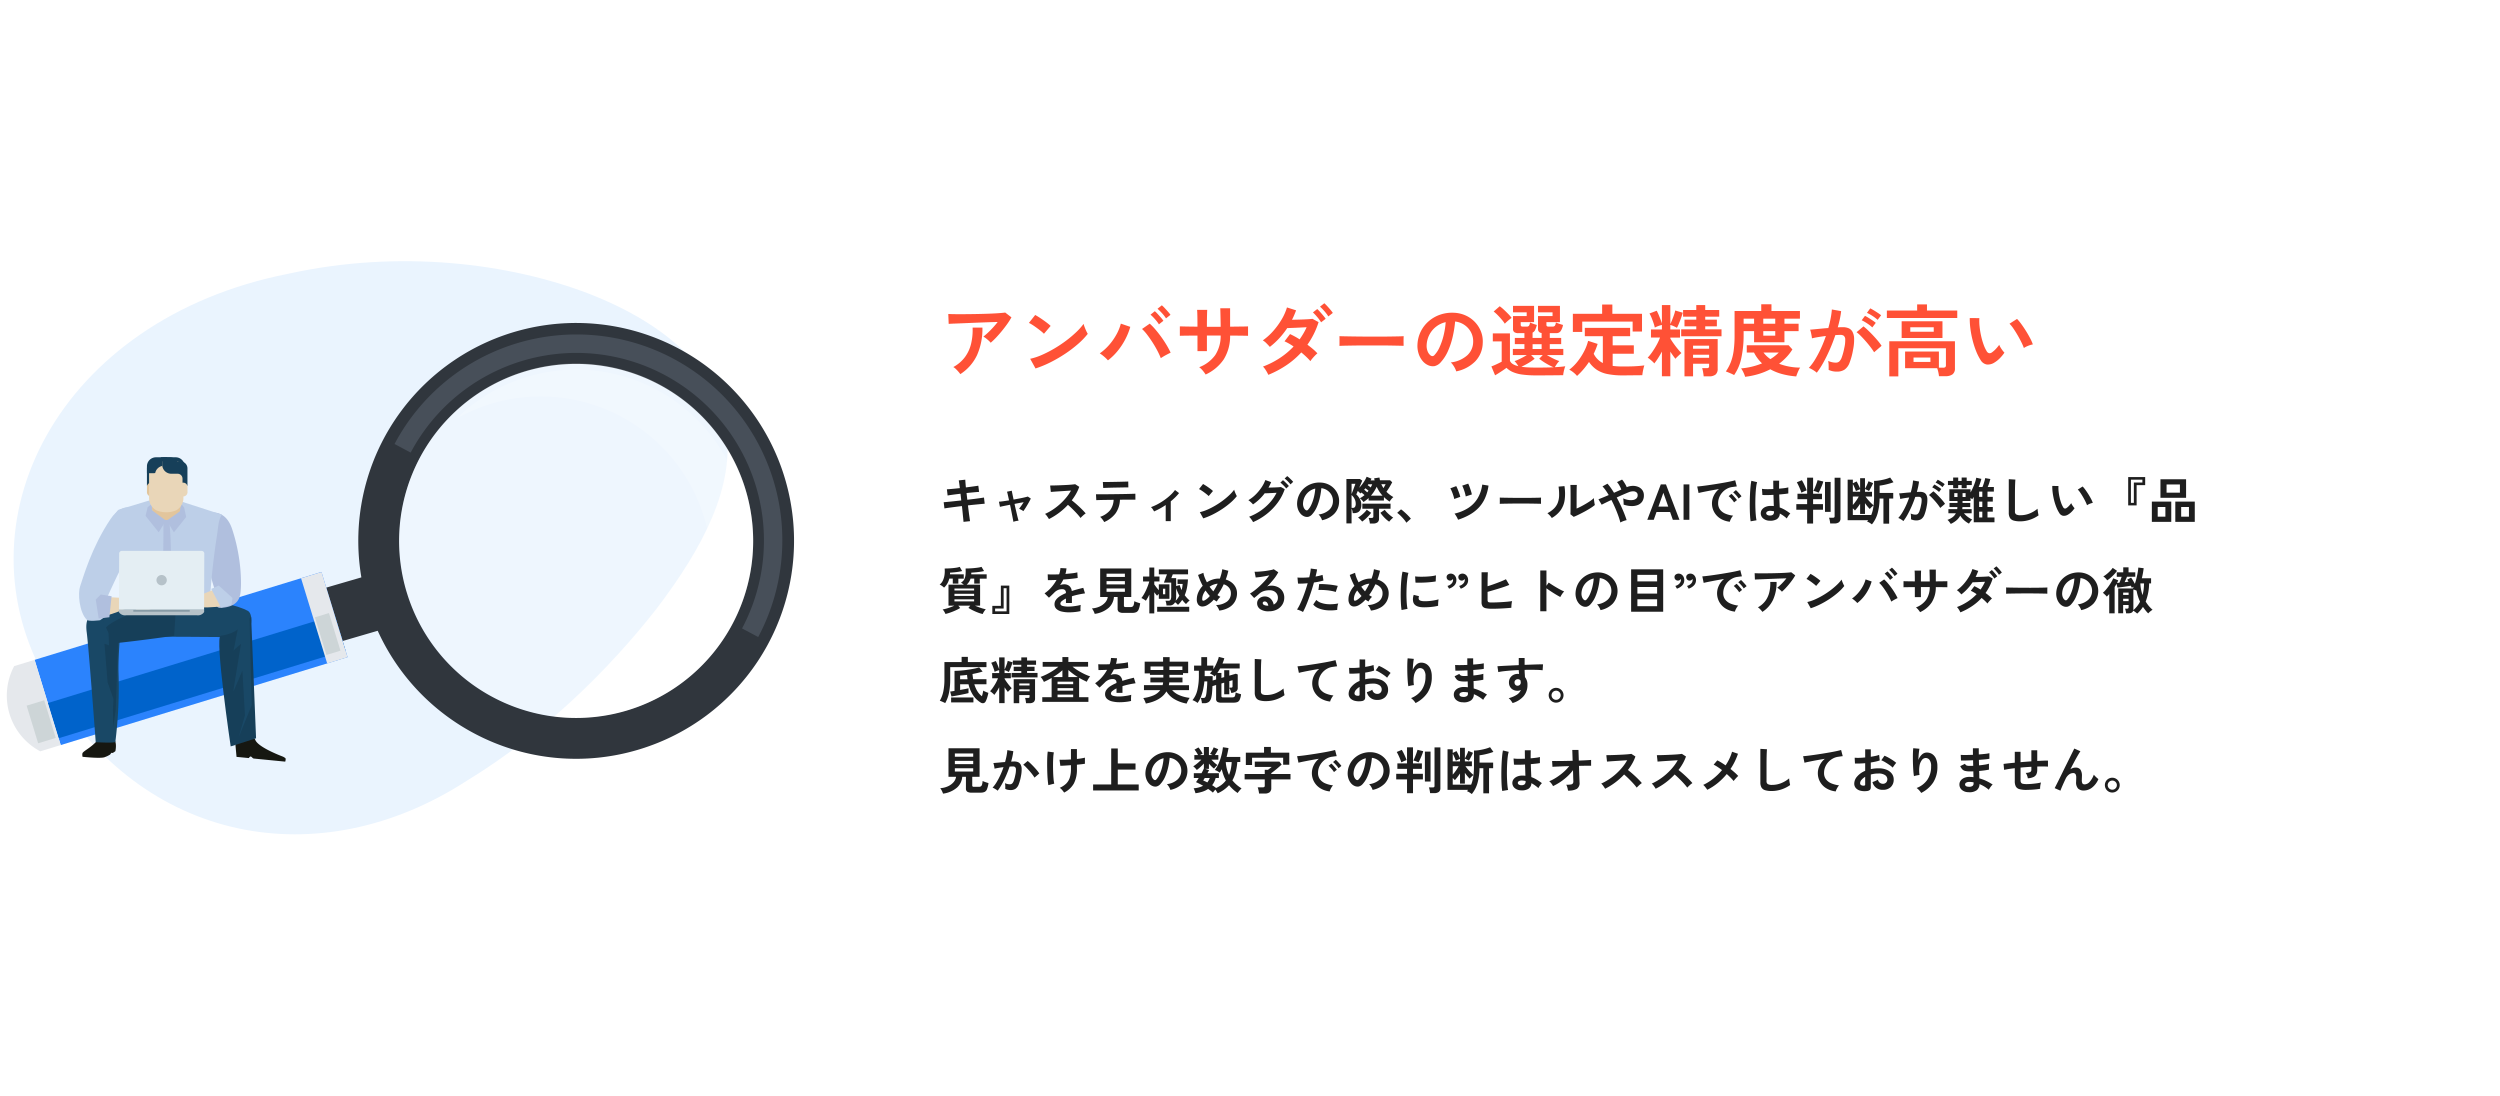 <svg height="390" viewBox="0 0 890 390" width="890" xmlns="http://www.w3.org/2000/svg" xmlns:xlink="http://www.w3.org/1999/xlink"><filter id="a" filterUnits="userSpaceOnUse" height="390" width="890" x="0" y="0"><feOffset/><feGaussianBlur result="blur" stdDeviation="15"/><feFlood flood-opacity=".078"/><feComposite in2="blur" operator="in"/><feComposite in="SourceGraphic"/></filter><g filter="url(#a)" transform="translate(-.004)"><rect fill="#fff" height="300" rx="15" transform="translate(45 45)" width="800"/></g><path d="m8.748 21.738q-.018-.36-.108-1.215t-.2-2.007q-.108-1.152-.252-2.394-1.242.144-2.448.3t-2.187.288q-.981.135-1.593.243l-.27-2.2 1.575-.144q.981-.09 2.2-.225t2.484-.261l-.27-2.394q-1.386.162-2.646.333t-1.944.3l-.252-2.214q.72-.036 1.98-.153t2.628-.261q-.108-.9-.207-1.611t-.182-1.145l2.322-.252q.018.414.072 1.125t.144 1.629q1.386-.18 2.583-.342t1.845-.27l.27 2.214q-.594.018-1.827.135t-2.637.261l.27 2.394q1.224-.144 2.376-.288t2.088-.279q.936-.135 1.476-.225l.252 2.2q-.45.036-1.386.126l-2.133.207q-1.2.117-2.439.261.144 1.206.288 2.34t.27 2q.126.864.18 1.278zm17.752-.018q-.018-.216-.135-.81t-.279-1.44q-.162-.846-.36-1.836t-.414-1.98q-1.206.234-2.187.432t-1.4.306l-.36-1.836q.5-.018 1.476-.153t2.124-.315q-.252-1.17-.45-2.016a9.155 9.155 0 0 0 -.288-1.062l1.71-.36q.018.2.2 1.08t.432 2.07q1.116-.2 2.16-.4t1.818-.387q.774-.18 1.08-.288l1.08.72q-.306.648-.774 1.476t-.963 1.629q-.495.8-.927 1.377a3.941 3.941 0 0 0 -.756-.486q-.486-.252-.738-.378.324-.4.774-1.053t.846-1.269q-1.476.252-3.258.612.216 1.008.45 2.007l.432 1.845q.2.846.351 1.413t.207.711a5.777 5.777 0 0 0 -.981.144 5.6 5.6 0 0 0 -.87.247zm12.672-.972q-.234-.4-.621-.954a4.29 4.29 0 0 0 -.783-.882 18.757 18.757 0 0 0 2.7-1.476 21.316 21.316 0 0 0 2.583-1.989 21.709 21.709 0 0 0 2.25-2.34 16.253 16.253 0 0 0 1.715-2.507q-.882.054-1.935.126t-2.088.135q-1.035.063-1.872.126l-1.287.1-.252-2.287q.45 0 1.35-.018t2.016-.063q1.116-.045 2.223-.1t2-.135q.891-.081 1.323-.153l1.458.936a14.877 14.877 0 0 1 -1.116 2.475 19.149 19.149 0 0 1 -1.548 2.331q.63.486 1.341 1.1t1.4 1.26q.684.648 1.26 1.242t.954 1.062a7.229 7.229 0 0 0 -.954.747q-.5.459-.882.873a14.078 14.078 0 0 0 -.882-1.107q-.54-.621-1.161-1.26t-1.251-1.242q-.63-.6-1.188-1.071a23.9 23.9 0 0 1 -3.24 2.9 23.647 23.647 0 0 1 -3.517 2.171zm19.652 1.062a4.339 4.339 0 0 0 -.378-.63 8.583 8.583 0 0 0 -.54-.693 4.905 4.905 0 0 0 -.522-.531 7.775 7.775 0 0 0 3.555-2.367 6.648 6.648 0 0 0 1.251-3.7l-2.727.036q-1.3.018-2.223.045t-1.224.045l-.108-2.106q.216.018 1.026.018t2-.009q1.188-.009 2.583-.027l2.781-.036q1.386-.018 2.583-.045t2.016-.054q.819-.027 1.035-.045l.018 2.124h-2.666q-1.026 0-2.232.018h-.612a8.893 8.893 0 0 1 -1.54 4.834 9.969 9.969 0 0 1 -4.076 3.123zm-.342-12.132-.126-2.124h.9q.684 0 1.638-.018l2-.036q1.044-.018 2-.045l1.629-.045q.675-.018.873-.036l.036 2.106q-.234-.018-.909-.009t-1.6.027l-1.944.036q-1.017.018-1.953.045t-1.611.054q-.681.027-.933.045zm22.248 11.808v-5.742a26.321 26.321 0 0 1 -4.14 2.286 9.373 9.373 0 0 0 -.5-.837 2.865 2.865 0 0 0 -.612-.693 16.982 16.982 0 0 0 2.43-1.08 22.219 22.219 0 0 0 2.4-1.494 20.787 20.787 0 0 0 2.133-1.737 12.184 12.184 0 0 0 1.6-1.791l1.44 1.1a16.134 16.134 0 0 1 -1.35 1.5q-.756.747-1.6 1.431v7.056zm13.37-.986-1.22-2.218a13.829 13.829 0 0 0 2.691-.891 27.049 27.049 0 0 0 2.835-1.458 28.524 28.524 0 0 0 2.7-1.8 25.831 25.831 0 0 0 2.313-1.953 13.945 13.945 0 0 0 1.683-1.89 6.218 6.218 0 0 0 .243.756q.171.45.369.873a6.854 6.854 0 0 0 .342.657 16.915 16.915 0 0 1 -2.205 2.3 28.125 28.125 0 0 1 -2.925 2.232 31.884 31.884 0 0 1 -3.348 1.953 24.21 24.21 0 0 1 -3.478 1.439zm1.926-7.938a6.462 6.462 0 0 0 -.657-.594q-.423-.342-.936-.72t-1-.693a6.555 6.555 0 0 0 -.846-.477l1.44-1.818q.36.2.846.5t1 .666q.513.36.963.711a7.967 7.967 0 0 1 .72.621zm15.8 9.27a4.191 4.191 0 0 0 -.369-.648q-.243-.36-.522-.711a3.917 3.917 0 0 0 -.513-.549 19.1 19.1 0 0 0 4.05-2.115 18.623 18.623 0 0 0 3.339-2.925 15.614 15.614 0 0 0 2.385-3.492q-.756.036-1.611.081t-1.566.072q-.711.027-1.053.027a17.366 17.366 0 0 1 -4.158 3.96 4.913 4.913 0 0 0 -.45-.5q-.288-.288-.612-.567a4.413 4.413 0 0 0 -.594-.441 12.884 12.884 0 0 0 2.529-1.944 16.251 16.251 0 0 0 2.119-2.537 12.462 12.462 0 0 0 1.4-2.691l2.07.738a17.4 17.4 0 0 1 -.954 1.962l1.251-.036q.675-.018 1.314-.045t1.134-.063q.495-.036.729-.072l1.368.756a17.7 17.7 0 0 1 -2.511 4.806 20.725 20.725 0 0 1 -3.888 4.023 21.472 21.472 0 0 1 -4.879 2.907zm13.328-13.432a9.628 9.628 0 0 0 -1.008-1.143 10.052 10.052 0 0 0 -1.08-.945l.918-.864a6.386 6.386 0 0 1 .7.585q.414.387.81.783a6.707 6.707 0 0 1 .612.684zm-1.53 1.458a6.482 6.482 0 0 0 -.624-.747q-.369-.387-.747-.747a6.874 6.874 0 0 0 -.7-.594l.918-.864a5.892 5.892 0 0 1 .693.585q.4.387.8.792a7.351 7.351 0 0 1 .612.693zm12.762 11.3a3.462 3.462 0 0 0 -.27-.684 5.869 5.869 0 0 0 -.459-.765 3.879 3.879 0 0 0 -.513-.6 6.772 6.772 0 0 0 3.756-1.609 4.159 4.159 0 0 0 1.359-2.907 4.437 4.437 0 0 0 -.486-2.376 4.687 4.687 0 0 0 -3.636-2.466 25.239 25.239 0 0 1 -.54 3.42 17.91 17.91 0 0 1 -1.071 3.276 9.449 9.449 0 0 1 -1.647 2.592 2.727 2.727 0 0 1 -1.431.918 2.567 2.567 0 0 1 -1.467-.2 3.5 3.5 0 0 1 -1.332-1.026 4.962 4.962 0 0 1 -.882-1.665 5.812 5.812 0 0 1 -.252-2.061 7.45 7.45 0 0 1 2.61-5.346 7.88 7.88 0 0 1 2.646-1.494 8.472 8.472 0 0 1 3.186-.414 7.164 7.164 0 0 1 2.574.612 6.723 6.723 0 0 1 3.519 3.672 6.231 6.231 0 0 1 .4 2.718 6.207 6.207 0 0 1 -1.728 4.131 8.384 8.384 0 0 1 -4.336 2.278zm-5.85-3.636a.694.694 0 0 0 .414.144.622.622 0 0 0 .432-.216 6.352 6.352 0 0 0 1.2-1.836 14.922 14.922 0 0 0 .918-2.682 17.841 17.841 0 0 0 .477-3.042 5.589 5.589 0 0 0 -3.726 2.871 5.719 5.719 0 0 0 -.63 2.349 3.39 3.39 0 0 0 .225 1.467 2.222 2.222 0 0 0 .69.949zm14.526 4.77v-15.8h4.838l.792.576q-.108.288-.414 1.017t-.666 1.521a11.567 11.567 0 0 0 1.071-1.242 15.072 15.072 0 0 0 .927-1.386 9.293 9.293 0 0 0 .648-1.3l1.728.684q-.072.144-.144.3t-.162.315h1.422q-.054-.2-.09-.378l-.072-.36 1.89-.288q.036.252.081.5t.1.477h3.6l.756.72q-.4.774-.963 1.71t-1.104 1.67a11.655 11.655 0 0 0 1.206 1.053 10.842 10.842 0 0 0 1.278.837 4.881 4.881 0 0 0 -.72.729 6.819 6.819 0 0 0 -.63.891q-.54-.36-1.044-.765t-.972-.855v1.242h-5.454v-.9a10.411 10.411 0 0 1 -.873.747q-.459.351-.945.675a6.071 6.071 0 0 0 -.621-.747 3.407 3.407 0 0 0 -.693-.585 9.113 9.113 0 0 0 1.674-1.134q-.234-.216-.531-.468t-.549-.45q-.108.09-.207.18t-.189.162a5.227 5.227 0 0 0 -.414-.441q-.252-.243-.5-.459-.4.954-.54 1.224a6.454 6.454 0 0 1 1.3 1.683 4.089 4.089 0 0 1 .495 1.953 4.021 4.021 0 0 1 -.342 1.818 2.014 2.014 0 0 1 -.936.945 3.184 3.184 0 0 1 -1.368.279h-.414a5.041 5.041 0 0 0 -.144-.9 4.3 4.3 0 0 0 -.27-.756v5.314zm8.352.036a5.507 5.507 0 0 0 -.09-.648q-.072-.378-.162-.747a3.376 3.376 0 0 0 -.2-.6h1.026a.919.919 0 0 0 .513-.108.525.525 0 0 0 .153-.45v-2.717h-3.924v-1.8h10.044v1.8h-4.1v3.492a1.634 1.634 0 0 1 -.531 1.359 2.559 2.559 0 0 1 -1.611.423zm-2.754-.684a7.514 7.514 0 0 0 -.675-.774 4.781 4.781 0 0 0 -.783-.666 8.3 8.3 0 0 0 1.089-.747 13.28 13.28 0 0 0 1.152-1.026 6.565 6.565 0 0 0 .855-1.017l1.566 1.1a10.979 10.979 0 0 1 -.954 1.152q-.558.594-1.143 1.107a12.227 12.227 0 0 1 -1.107.875zm9.63.036a9.649 9.649 0 0 1 -1.116-.882 13.781 13.781 0 0 1 -1.1-1.116 12.56 12.56 0 0 1 -.918-1.17l1.566-1.062a6.112 6.112 0 0 0 .828.99q.54.54 1.134 1.026a11.437 11.437 0 0 0 1.044.774 5.315 5.315 0 0 0 -.765.666 7.514 7.514 0 0 0 -.673.778zm-6.5-9.27h4.122a12.645 12.645 0 0 1 -1.134-1.476 12.256 12.256 0 0 1 -.936-1.71 13.433 13.433 0 0 1 -.927 1.692 13.142 13.142 0 0 1 -1.123 1.498zm-6.89 4.36h.414a.948.948 0 0 0 .792-.342 2.086 2.086 0 0 0 .27-1.242 3.57 3.57 0 0 0 -.4-1.593 4.435 4.435 0 0 0 -1.08-1.4zm0-4.9q.108-.324.315-.846t.423-1.107q.216-.585.387-1.053t.225-.684h-1.35zm11.358-2.142q.2-.36.4-.711t.36-.675h-1.53q.162.36.36.711t.408.679zm-4.558-.228q.162-.288.3-.576t.243-.576h-1.386l-.216.324q.252.18.54.4t.519.428zm-1.224 1.728q.126-.144.243-.288t.225-.27q-.216-.2-.531-.441t-.621-.441q-.09.126-.2.252t-.2.234q.252.216.558.486t.528.466zm13.934 10.816a9.2 9.2 0 0 0 -.91-1.244q-.567-.666-1.188-1.269a10.168 10.168 0 0 0 -1.179-1l1.368-1.242a8.318 8.318 0 0 1 .9.693q.486.423.99.9t.927.927q.423.45.693.792zm18.4-1.062a7.474 7.474 0 0 0 -.558-1.134 8.2 8.2 0 0 0 -.7-1.044 15.479 15.479 0 0 0 4.815-1.962 10.608 10.608 0 0 0 3.348-3.384 12.73 12.73 0 0 0 1.7-4.986l2.232.36a16.4 16.4 0 0 1 -1.3 4.6 12.1 12.1 0 0 1 -2.322 3.4 13.979 13.979 0 0 1 -3.222 2.439 22.374 22.374 0 0 1 -3.997 1.711zm-1.368-7.38a6.85 6.85 0 0 0 -.207-.882q-.153-.522-.36-1.089t-.423-1.053a6.429 6.429 0 0 0 -.4-.774l2.106-.792a9.988 9.988 0 0 1 .522 1.125q.288.711.549 1.449a10.386 10.386 0 0 1 .369 1.242zm4.1-.918q-.054-.36-.189-.891t-.324-1.1q-.189-.567-.387-1.062a6.819 6.819 0 0 0 -.36-.783l2.142-.72a9.671 9.671 0 0 1 .477 1.134q.261.72.495 1.458a9.8 9.8 0 0 1 .324 1.26zm12.114 2.646q.018-.252.018-.684v-.864q0-.432-.018-.684.342.018 1.215.036t2.088.036q1.215.018 2.6.027t2.772.009q1.386 0 2.619-.018t2.133-.036q.9-.018 1.278-.054-.018.234-.027.666t0 .873q.009.441.009.675-.45-.018-1.323-.036t-2.034-.036q-1.161-.018-2.466-.018h-2.637q-1.332 0-2.538.018t-2.169.036q-.962.018-1.52.054zm26.316 4.626-1.17-.936q.036-.288.045-1.188t.018-2.142q.009-1.242.009-2.52 0-1.584-.018-2.754t-.056-1.836h2.3q-.036.324-.054 1.035t-.027 1.629q-.009.918-.009 1.836v3.92q.774-.324 1.665-.792t1.764-.99q.873-.522 1.593-1.026a8.61 8.61 0 0 0 1.134-.918 7.021 7.021 0 0 0 .063.846q.063.5.144.963t.135.657a14.314 14.314 0 0 1 -1.557 1.116q-.963.612-2.061 1.206t-2.133 1.1q-1.029.506-1.785.794zm-7.794.414a5.475 5.475 0 0 0 -.7-.9 7.332 7.332 0 0 0 -.864-.81 9.571 9.571 0 0 0 2.4-1.728 5.807 5.807 0 0 0 1.323-2.079 8.05 8.05 0 0 0 .45-2.547 19.448 19.448 0 0 0 -.2-3.114l2.106-.18a17.452 17.452 0 0 1 .081 4.815 8.455 8.455 0 0 1 -1.413 3.717 9.988 9.988 0 0 1 -3.183 2.826zm24.408 1.6a24.123 24.123 0 0 0 -.729-2.385q-.477-1.341-1.107-2.8t-1.35-2.844q-1.134.522-2.061.981t-1.4.711l-1.152-1.926q.594-.234 1.566-.63t2.088-.882q-.558-.954-1.116-1.737a11.66 11.66 0 0 0 -1.1-1.341l1.775-.969a14.921 14.921 0 0 1 1.161 1.458q.585.828 1.161 1.782l1.35-.6q.666-.3 1.242-.549a8.2 8.2 0 0 0 -.387-.909 10.115 10.115 0 0 0 -.54-.963 4.509 4.509 0 0 0 -.6-.774l1.8-.9a5.118 5.118 0 0 1 .612.774q.324.486.612 1a7.544 7.544 0 0 1 .45.927 5.671 5.671 0 0 1 2.205-.468 4.76 4.76 0 0 1 1.971.4 3.318 3.318 0 0 1 1.4 1.152 3.12 3.12 0 0 1 .522 1.818 3.775 3.775 0 0 1 -.612 2.232 3.444 3.444 0 0 1 -1.647 1.251 5.875 5.875 0 0 1 -2.322.333 9.216 9.216 0 0 1 -2.637-.522 6.6 6.6 0 0 0 0-.693q-.018-.423-.054-.837a4.1 4.1 0 0 0 -.108-.684 7.228 7.228 0 0 0 1.728.54 5.353 5.353 0 0 0 1.683.054 2.379 2.379 0 0 0 1.269-.531 1.5 1.5 0 0 0 .486-1.2 1.223 1.223 0 0 0 -.441-1.017 1.848 1.848 0 0 0 -1.161-.36 4.066 4.066 0 0 0 -1.566.333q-.774.306-1.917.8t-2.367 1.071q.756 1.386 1.431 2.826t1.215 2.79q.54 1.35.882 2.448a5.743 5.743 0 0 0 -.729.189q-.423.135-.828.306a4.1 4.1 0 0 0 -.678.347zm9.594-.97 4.806-12.6h1.836l4.806 12.6h-2.358l-.972-2.772h-4.842l-.972 2.772zm3.96-4.7h3.492l-1.732-4.912zm8.946 4.7v-12.6h2.07v12.6zm16.47.7a8.015 8.015 0 0 1 -3.312-1.1 6.319 6.319 0 0 1 -2.421-8.136 6.867 6.867 0 0 1 1.863-2.394q-1.44.234-2.871.5t-2.592.5q-1.161.234-1.791.4l-.486-2.322q.594-.036 1.647-.162t2.376-.315q1.323-.189 2.736-.414t2.736-.459q1.323-.234 2.376-.459t1.647-.405l.576 2.2q-.288.018-.693.072t-.909.126a5.376 5.376 0 0 0 -1.89.612 6.135 6.135 0 0 0 -1.611 1.26 6.017 6.017 0 0 0 -1.125 1.764 5.5 5.5 0 0 0 -.414 2.142 3.683 3.683 0 0 0 .7 2.3 4.605 4.605 0 0 0 1.917 1.431 10.035 10.035 0 0 0 2.727.693 3.761 3.761 0 0 0 -.522.675 6.642 6.642 0 0 0 -.432.81 3.371 3.371 0 0 0 -.232.681zm3.132-8.262a8.274 8.274 0 0 0 -.909-1.188 9.313 9.313 0 0 0 -1.035-1.008l.972-.81a6.6 6.6 0 0 1 .657.63q.387.414.765.837a6.216 6.216 0 0 1 .576.729zm-1.62 1.368a8.033 8.033 0 0 0 -.9-1.206 10.29 10.29 0 0 0 -1.026-1.026l.99-.792a6.048 6.048 0 0 1 .648.63q.378.414.747.846a9.151 9.151 0 0 1 .567.72zm12.582 6.516a3.536 3.536 0 0 1 -2.25-.828 2.356 2.356 0 0 1 -.828-1.872 2.194 2.194 0 0 1 .45-1.269 2.979 2.979 0 0 1 1.224-.936 4.641 4.641 0 0 1 1.89-.351 10.161 10.161 0 0 1 1.08.054q-.018-.792-.054-1.8t-.072-2.2q-1.116.072-2.16.081t-1.782-.027l-.148-2.19a12.034 12.034 0 0 0 1.755.117q1.089.009 2.295-.045-.018-.72-.027-1.467t-.009-1.521h2.106q-.018.684-.027 1.4t-.009 1.458q1.08-.09 1.962-.207a8.223 8.223 0 0 0 1.332-.261v2.16a13.552 13.552 0 0 1 -1.368.2q-.864.09-1.872.18.036 1.314.09 2.511t.09 2.1a11.042 11.042 0 0 1 1.944.918 19.743 19.743 0 0 1 1.836 1.242 3.21 3.21 0 0 0 -.459.5 7.371 7.371 0 0 0 -.477.684 5.838 5.838 0 0 0 -.324.585 11.819 11.819 0 0 0 -2.484-1.764 2.48 2.48 0 0 1 -1.089 2.025 4.523 4.523 0 0 1 -2.615.525zm-6.678.216a16.749 16.749 0 0 1 -.2-1.809q-.072-1.107-.1-2.466t-.009-2.808q.018-1.449.09-2.835t.189-2.556a18.96 18.96 0 0 1 .279-1.944l2.052.486a10.111 10.111 0 0 0 -.333 1.692q-.135 1.062-.207 2.367t-.09 2.691q-.018 1.386.027 2.691t.144 2.385a15.1 15.1 0 0 0 .243 1.746zm6.84-2.052a1.741 1.741 0 0 0 1.107-.3 1.311 1.311 0 0 0 .369-1.071v-.126a7.288 7.288 0 0 0 -1.278-.18 2.019 2.019 0 0 0 -1.071.216.739.739 0 0 0 -.423.612.663.663 0 0 0 .342.612 1.728 1.728 0 0 0 .954.239zm13.266 2.844v-4.912h-3.852v-2h3.852v-1.744h-3.438v-1.944h3.438v-5.724h2.122v5.724h3.168v1.944h-3.168v1.746h3.528v2h-3.528v4.914zm8.208-.018q-.018-.288-.081-.675t-.153-.765a3.342 3.342 0 0 0 -.2-.612h1.4a.7.7 0 0 0 .486-.126.662.662 0 0 0 .126-.468v-13.624h2.088v14.436a1.679 1.679 0 0 1 -.549 1.4 2.668 2.668 0 0 1 -1.665.432zm-1.854-4.14v-10.654h2.016v10.656zm-2.268-6.822q-.378-.18-.927-.378a4.861 4.861 0 0 0 -.927-.252 10.27 10.27 0 0 0 .5-1.062q.288-.684.567-1.44a13.09 13.09 0 0 0 .423-1.332l2.034.486a8.413 8.413 0 0 1 -.288.918q-.2.54-.45 1.125t-.495 1.1a9.182 9.182 0 0 1 -.437.837zm-6.12.018q-.162-.54-.441-1.215t-.594-1.341q-.315-.666-.6-1.152l1.8-.756q.288.468.612 1.107t.612 1.3q.288.666.486 1.224-.216.072-.576.216t-.72.315q-.363.178-.579.304zm25.092 11.268q-.4-.306-.81-.567a4.822 4.822 0 0 0 -.9-.441 2.47 2.47 0 0 1 .189-.234 2.47 2.47 0 0 0 .189-.234h-7.304v-14.452h1.854v1.292l1.332-.648a7.49 7.49 0 0 1 .387.693q.243.477.486.99t.387.855v-3.704h1.728v3.762q.2-.324.432-.792t.459-.972a8.772 8.772 0 0 0 .351-.9l1.638.666q-.126.342-.4.891t-.558 1.08a8.656 8.656 0 0 1 -.5.837q-.144-.09-.423-.234t-.558-.279a3.976 3.976 0 0 0 -.441-.189v.972h2.5v1.692h-2.3a12.391 12.391 0 0 0 .873 1.143q.513.6 1.053 1.134t.954.873a30.153 30.153 0 0 0 .162-3.24v-5.472a12.244 12.244 0 0 0 1.848-.158 20.97 20.97 0 0 0 2.079-.432 11.285 11.285 0 0 0 1.791-.612l1.188 1.674q-.7.27-1.593.522t-1.773.432q-.882.18-1.566.252v2.61h4.842v2h-1.458v8.946h-2.034v-8.952h-1.368a20.573 20.573 0 0 1 -.729 5.364 10.834 10.834 0 0 1 -2.007 3.834zm-6.786-3.346h6.55a10.669 10.669 0 0 0 .513-1.6 15.082 15.082 0 0 0 .315-1.818 5.981 5.981 0 0 0 -.7.594 5.054 5.054 0 0 0 -.63.7 10.688 10.688 0 0 1 -.855-.936q-.459-.558-.873-1.152v3.834h-1.728v-3.6q-.45.666-.936 1.3t-.9 1.08a7.44 7.44 0 0 0 -.756-.756zm0-3.564a14.055 14.055 0 0 0 1.152-1.458 14.742 14.742 0 0 0 .954-1.548h-2.106zm0-4.7h2.592v-.9q-.162.072-.477.2t-.6.252q-.288.126-.414.2-.108-.342-.3-.8t-.4-.918a7.159 7.159 0 0 0 -.405-.783zm17.982 10.44a3.691 3.691 0 0 0 -.5-.4q-.342-.234-.7-.432a3.091 3.091 0 0 0 -.612-.27 11.919 11.919 0 0 0 1.458-1.971 25.513 25.513 0 0 0 1.322-2.523 28.477 28.477 0 0 0 1.116-2.808q-.918.108-1.773.252t-1.413.288q-.018-.234-.09-.63t-.162-.783a2.756 2.756 0 0 0 -.18-.567q.414-.036 1.08-.1t1.476-.144q.81-.081 1.62-.135.324-1.134.531-2.223a18.5 18.5 0 0 0 .283-2.02l2.124.378q-.09.828-.288 1.773t-.486 1.935q.36-.018.648-.027t.5-.009a3.467 3.467 0 0 1 1.287.225 1.841 1.841 0 0 1 .909.792 3.4 3.4 0 0 1 .4 1.566 11.158 11.158 0 0 1 -.234 2.547 15.519 15.519 0 0 1 -.819 3.042 3.31 3.31 0 0 1 -1.143 1.548 3.118 3.118 0 0 1 -1.746.45 4.255 4.255 0 0 1 -1.89-.4q.018-.432 0-1.044a5.387 5.387 0 0 0 -.108-1.008 4.36 4.36 0 0 0 1.764.4 1.187 1.187 0 0 0 .747-.243 2.309 2.309 0 0 0 .6-.972 13.542 13.542 0 0 0 .576-2.151 7.572 7.572 0 0 0 .216-1.953 1.084 1.084 0 0 0 -.342-.837 1.242 1.242 0 0 0 -.72-.2q-.5 0-1.206.054-.558 1.674-1.269 3.294t-1.476 3a17.426 17.426 0 0 1 -1.5 2.308zm13.122-4.68a12.741 12.741 0 0 0 -.792-1.152q-.5-.666-1.1-1.341t-1.152-1.242a7.246 7.246 0 0 0 -.972-.855l1.584-1.332a11.631 11.631 0 0 1 1.008.873q.576.549 1.188 1.2t1.134 1.278a10.02 10.02 0 0 1 .81 1.1zm.81-7.416a8.746 8.746 0 0 0 -1.2-.909 8.914 8.914 0 0 0 -1.251-.693l.756-1.026q.306.144.783.432t.954.6a7.407 7.407 0 0 1 .747.549zm-1.224 1.73a8.242 8.242 0 0 0 -1.179-.918 10.153 10.153 0 0 0 -1.251-.72l.756-1.008a8.052 8.052 0 0 1 .783.441q.477.3.945.612a7.865 7.865 0 0 1 .738.549zm4.176 11.376q-.216-.324-.531-.747a3.659 3.659 0 0 0 -.657-.693 6.774 6.774 0 0 0 1.89-1.008 4.127 4.127 0 0 0 1.116-1.35h-2.664v-1.478h3.13a2.459 2.459 0 0 0 .045-.36q.009-.18.027-.36h-2.808v-1.474h2.844v-.7h-2.9v-4.178h7.542v1.134a17.08 17.08 0 0 0 .927-1.845q.423-.981.72-1.881a9.343 9.343 0 0 0 .387-1.512l1.818.414a13.666 13.666 0 0 1 -.4 1.395q-.252.747-.558 1.5h1.35q.2-.468.4-1.071t.36-1.17a7.682 7.682 0 0 0 .216-.927l1.836.324q-.162.63-.4 1.395a13.711 13.711 0 0 1 -.549 1.449h2.2v1.638h-2.268v1.872h1.89v1.677h-1.89v1.926h1.89v1.674h-1.89v2.052h2.484v1.71h-7.38v-9.018q-.144.234-.279.441t-.279.387a2.8 2.8 0 0 0 -.279-.243q-.153-.117-.3-.243v1.1h-2.846v.7h2.736v1.476h-2.772q-.018.18-.027.36a2.463 2.463 0 0 1 -.045.36h3.348v1.476h-2.75a7.9 7.9 0 0 0 1.44 1.341 8.6 8.6 0 0 0 1.512.909 4.037 4.037 0 0 0 -.621.666 7.25 7.25 0 0 0 -.531.774 8.312 8.312 0 0 1 -1.71-1.179 7.156 7.156 0 0 1 -1.4-1.683 5.572 5.572 0 0 1 -1.35 1.692 9.205 9.205 0 0 1 -2.024 1.278zm.846-12.708v-1.116h-1.854v-1.476h1.854v-1.206h1.8v1.206h1.224v-1.206h1.8v1.206h1.814v1.476h-1.818v1.116h-1.8v-1.116h-1.224v1.116zm9.252 10.4h1.134v-2.048h-1.134zm0-3.726h1.134v-1.922h-1.134zm0-3.6h1.134v-1.868h-1.134zm-8.856.054h1.152v-1.382h-1.152zm2.952 0h1.08v-1.382h-1.08zm20.484 8.658a7.764 7.764 0 0 1 -2.331-.288 2.228 2.228 0 0 1 -1.3-.972 3.632 3.632 0 0 1 -.4-1.854v-11.894l2.358.144q-.036.306-.072 1.026t-.054 1.548q-.018.666-.027 1.458t-.009 1.746v5.544a1.2 1.2 0 0 0 .441 1.08 2.98 2.98 0 0 0 1.539.288 8.485 8.485 0 0 0 3.339-.666 10.3 10.3 0 0 0 2.727-1.656q.018.342.081.819t.144.9q.081.423.135.657a11.563 11.563 0 0 1 -3.015 1.53 10.809 10.809 0 0 1 -3.556.594zm17.028-2.376a2.754 2.754 0 0 1 -1.692.405 2.034 2.034 0 0 1 -1.4-1.017 11.893 11.893 0 0 1 -1.026-2.034 19.745 19.745 0 0 1 -.8-2.484 22.515 22.515 0 0 1 -.5-2.628 17.094 17.094 0 0 1 -.153-2.466l2.2.018a11.791 11.791 0 0 0 .054 1.926 18.746 18.746 0 0 0 .342 2.106 16.358 16.358 0 0 0 .558 1.971 8.063 8.063 0 0 0 .7 1.521.919.919 0 0 0 .549.495.855.855 0 0 0 .639-.153 5.44 5.44 0 0 0 .909-.792 8.32 8.32 0 0 0 .8-.972 3.121 3.121 0 0 0 .3.612q.207.342.45.666a4.942 4.942 0 0 0 .441.522 8.7 8.7 0 0 1 -1.107 1.332 6.148 6.148 0 0 1 -1.264.976zm6.8-3.366a11.976 11.976 0 0 0 -.558-1.3q-.378-.774-.864-1.611t-.972-1.548a7.07 7.07 0 0 0 -.9-1.107l1.728-1.1a10.23 10.23 0 0 1 1 1.206q.549.756 1.08 1.611t.945 1.656a9.3 9.3 0 0 1 .594 1.359 5.875 5.875 0 0 0 -1.125.342 4.869 4.869 0 0 0 -.924.496zm14.652.072v-10.094h6.048v2.88h-3.042v7.218zm.972-.918h1.044v-7.232h3.042v-1.008h-4.082zm10.512-1.8v-6.584h9.126v6.588zm5.292 8.568v-7.214h6.93v7.218zm-8.352 0v-7.214h6.912v7.218zm5.238-10.386h4.752v-2.93h-4.748zm5.2 8.532h2.772v-3.434h-2.772zm-8.352 0h2.736v-3.434h-2.73zm-418.296 34.668a11.162 11.162 0 0 1 -1.638-.495q-.936-.351-1.854-.8a17.176 17.176 0 0 1 -1.6-.882l.648-.792h-4.25l.666.828a13.516 13.516 0 0 1 -1.53.81q-.9.414-1.881.765a16.878 16.878 0 0 1 -1.827.549 4.932 4.932 0 0 0 -.422-.831 4.179 4.179 0 0 0 -.585-.774q.522-.09 1.251-.288t1.5-.477q.774-.279 1.422-.585h-2.088v-7.47h5.474q-.252-.216-.549-.423a5.6 5.6 0 0 0 -.495-.315 2.811 2.811 0 0 0 1.215-1.224 4.7 4.7 0 0 0 .441-1.728 14.882 14.882 0 0 0 0-2.07q.63 0 1.431-.036t1.629-.117q.828-.081 1.521-.189a6.038 6.038 0 0 0 1.089-.252l.9 1.494a12.38 12.38 0 0 1 -1.467.279q-.855.117-1.683.189t-1.386.108q0 .144-.009.3t-.009.3h5.49v1.53h-2.448v1.764h-1.98v-1.768h-1.314a4.588 4.588 0 0 1 -1.4 2.16h4.806v7.47h-1.822q.918.4 1.989.765a12.992 12.992 0 0 0 1.863.513 4.983 4.983 0 0 0 -.621.8 4.923 4.923 0 0 0 -.477.892zm-13.77-9.4a4.715 4.715 0 0 0 -.72-.594 4.334 4.334 0 0 0 -.846-.486 3.87 3.87 0 0 0 1.179-1.5 7.066 7.066 0 0 0 .569-2.033 9.542 9.542 0 0 0 .036-2.187q1.062 0 2.124-.072t1.926-.207a6.389 6.389 0 0 0 1.314-.315l.864 1.494a13 13 0 0 1 -1.395.279q-.783.117-1.557.189t-1.368.108v.3a2.393 2.393 0 0 1 -.018.3h4.912v1.53h-1.926v1.764h-1.98v-1.77h-1.242a6.605 6.605 0 0 1 -.747 1.827 5.89 5.89 0 0 1 -1.125 1.377zm3.708 4.914h7v-.752h-7zm0-1.944h7v-.756h-7zm0-1.944h7v-.7h-7zm13.482 8.356v-2.88h3.042v-7.218h3.006v10.1zm.99-.936h4.086v-8.244h-1.044v7.236h-3.04zm26.37.36a11.329 11.329 0 0 1 -2.664-.288 4.1 4.1 0 0 1 -1.872-.927 2.2 2.2 0 0 1 -.684-1.683 2.6 2.6 0 0 1 .522-1.575 5.263 5.263 0 0 1 1.44-1.3 13.562 13.562 0 0 1 2.09-1.067v-.144a1.22 1.22 0 0 0 -.315-.927 1.264 1.264 0 0 0 -.8-.333 3.718 3.718 0 0 0 -1.584.234 4.246 4.246 0 0 0 -1.501 1.044q-.216.216-.558.549t-.684.657q-.342.324-.594.54l-1.564-1.548a11.966 11.966 0 0 0 2.378-2.086 14.48 14.48 0 0 0 1.89-2.682l-1.836.063q-.828.027-1.242.009l-.072-2.07q.612.054 1.7.054t2.367-.054a8.079 8.079 0 0 0 .468-2.232l2.142.108a8.637 8.637 0 0 1 -.36 1.98q1.332-.108 2.475-.243a11.289 11.289 0 0 0 1.755-.315l.126 2q-.5.09-1.314.189t-1.791.189q-.981.09-2.007.162-.234.5-.531 1.017t-.621.981a3.9 3.9 0 0 1 1.458-.288 2.86 2.86 0 0 1 1.791.558 2.665 2.665 0 0 1 .909 1.836q1.008-.342 2.061-.621t2.043-.513l.611 1.972q-1.26.18-2.448.441t-2.214.585v2.394h-2.122v-1.58a6.728 6.728 0 0 0 -1.44.891 1.237 1.237 0 0 0 -.54.873q0 .612.738.855a7.717 7.717 0 0 0 2.25.243 13.2 13.2 0 0 0 1.377-.081q.765-.081 1.53-.216t1.341-.3q-.036.234-.063.675t-.027.873q0 .432.018.648a15.084 15.084 0 0 1 -1.98.333 19.435 19.435 0 0 1 -2.052.12zm9.09.54a6.078 6.078 0 0 0 -.423-1.017 5.644 5.644 0 0 0 -.567-.927 7.769 7.769 0 0 0 2.736-.666 5.828 5.828 0 0 0 1.971-1.431 3.767 3.767 0 0 0 .925-1.953h-2.7v-10.17h11.07v10.17h-2.61v3.06a.484.484 0 0 0 .135.4.908.908 0 0 0 .531.108h1.674a1.309 1.309 0 0 0 .747-.18 1.125 1.125 0 0 0 .4-.63 6.715 6.715 0 0 0 .207-1.278 6.4 6.4 0 0 0 1 .414q.639.216 1.089.342a9.372 9.372 0 0 1 -.531 2.16 1.8 1.8 0 0 1 -.855.99 3.5 3.5 0 0 1 -1.458.252h-3.135a2.761 2.761 0 0 1 -1.593-.342 1.322 1.322 0 0 1 -.459-1.134v-4.162h-1.312a5.768 5.768 0 0 1 -1.854 3.825 9.428 9.428 0 0 1 -4.988 2.169zm4.212-7.866h6.53v-1.17h-6.53zm0-2.628h6.53v-1.17h-6.53zm0-2.646h6.53v-1.17h-6.53zm21.348 10.152a5.548 5.548 0 0 0 -.126-.864 4.286 4.286 0 0 0 -.252-.828h1.008a.852.852 0 0 0 .846-.4 3.156 3.156 0 0 0 .2-1.314v-4.748h-2.594q.018-.054.144-.4t.3-.819q.171-.477.351-.945t.288-.774h-2.9v-1.76h10.4v1.764h-5.433l-.207.54-.207.54q-.09.234-.108.288h1.728v2.808l1.26-.342q.126.45.3.9t.369.882a9.8 9.8 0 0 0 .378-2.2h-1.821v-1.62h3.708a21.137 21.137 0 0 1 -.342 2.952 12.89 12.89 0 0 1 -.81 2.682 12.452 12.452 0 0 0 .855 1.035 8.6 8.6 0 0 0 .909.855 5.154 5.154 0 0 0 -.684.594 8.535 8.535 0 0 0 -.612.666 7.5 7.5 0 0 1 -.7-.684q-.342-.378-.666-.792a9.87 9.87 0 0 1 -1.5 1.768q-.18-.2-.477-.477a4.431 4.431 0 0 0 -.567-.459 2.056 2.056 0 0 1 -2.034 1.152zm-6.118 2.826v-6.7a15.4 15.4 0 0 1 -1.242 2.2 5.471 5.471 0 0 0 -.765-.54 6.6 6.6 0 0 0 -.819-.432 11.1 11.1 0 0 0 .873-1.287 16.349 16.349 0 0 0 .819-1.584q.378-.837.666-1.629t.45-1.4h-2.216v-1.75h2.234v-3.2h1.764v3.2h1.854v1.746h-1.856v1.044q.306.45.738 1.008t.882 1.062v-2.088h3.78v5.148h-3.78v-1.73a5.169 5.169 0 0 0 -.63.63 15.491 15.491 0 0 1 -.99-1.242v7.542zm2.79-.594v-1.764h11.41v1.764zm6.588-3.924a5.869 5.869 0 0 0 .722-.846 9.031 9.031 0 0 0 .6-.972 15.382 15.382 0 0 1 -1.152-2.646v2.88a7.68 7.68 0 0 1 -.045.864 4.665 4.665 0 0 1 -.127.72zm-4.518-2.3h.81v-1.966h-.81zm20.034 5.814a4.474 4.474 0 0 0 -.441-1.008 4.832 4.832 0 0 0 -.693-.972 6.726 6.726 0 0 0 3.915-1.242 3.617 3.617 0 0 0 1.359-2.97 3.01 3.01 0 0 0 -.684-1.98 3.773 3.773 0 0 0 -1.872-1.188 23.221 23.221 0 0 1 -2.216 3.832 7.3 7.3 0 0 0 1.044.648 3.576 3.576 0 0 0 -.72.765 6.489 6.489 0 0 0 -.558.891q-.27-.144-.54-.315t-.54-.369a9.451 9.451 0 0 1 -2.232 1.89 3.522 3.522 0 0 1 -1.881.567 1.813 1.813 0 0 1 -1.4-.666 2.914 2.914 0 0 1 -.531-1.9 6.072 6.072 0 0 1 .576-2.565 8.072 8.072 0 0 1 1.53-2.241q-.54-1.008-.963-2.007t-.693-1.863l1.89-.756a8.733 8.733 0 0 0 .45 1.62 14.259 14.259 0 0 0 .81 1.764 8.417 8.417 0 0 1 2.025-.981 6.98 6.98 0 0 1 2.187-.351h.4q.306-.846.531-1.7a11.751 11.751 0 0 0 .315-1.629l2.16.54q-.162.774-.387 1.557t-.531 1.575a6.121 6.121 0 0 1 2.169 1.107 5.1 5.1 0 0 1 1.368 1.692 4.581 4.581 0 0 1 .477 2.061 5.953 5.953 0 0 1 -.72 2.925 5.744 5.744 0 0 1 -2.124 2.151 8.911 8.911 0 0 1 -3.482 1.114zm-5.112-3.69a6.524 6.524 0 0 0 1.764-1.512q-.414-.45-.792-.945t-.738-1a5.6 5.6 0 0 0 -.873 1.476 4.348 4.348 0 0 0 -.315 1.62q-.002.861.952.357zm3.006-3.15a25.2 25.2 0 0 0 1.548-2.736 5.268 5.268 0 0 0 -1.494.333 5.955 5.955 0 0 0 -1.386.747 17.485 17.485 0 0 0 1.33 1.652zm19.8 7.092a5.077 5.077 0 0 1 -3.186-.819 2.482 2.482 0 0 1 -1.026-2.007 2.234 2.234 0 0 1 .378-1.314 2.538 2.538 0 0 1 .99-.837 2.97 2.97 0 0 1 1.314-.3 2.891 2.891 0 0 1 2.151.828 3.879 3.879 0 0 1 1.053 2.052 2.6 2.6 0 0 0 1.089-.936 2.649 2.649 0 0 0 .423-1.512 2.553 2.553 0 0 0 -.36-1.35 2.581 2.581 0 0 0 -1.017-.945 3.179 3.179 0 0 0 -1.521-.351 6.839 6.839 0 0 0 -2.1.288 4.55 4.55 0 0 0 -1.611.918q-.324.288-.855.738t-1 .81l-1.476-1.584a14.983 14.983 0 0 0 1.728-1.188q.918-.72 1.854-1.6t1.782-1.827a23.447 23.447 0 0 0 1.512-1.863q-.774.18-1.683.342t-1.746.27q-.837.108-1.413.144l-.4-2.052a9.237 9.237 0 0 0 1.215-.009q.729-.045 1.575-.126t1.647-.207q.8-.126 1.44-.261a4.608 4.608 0 0 0 .945-.279l1.62 1.08a14.533 14.533 0 0 1 -1.683 2.529 32.684 32.684 0 0 1 -2.295 2.547 3.155 3.155 0 0 1 .684-.225 3.517 3.517 0 0 1 .738-.081 5.3 5.3 0 0 1 2.466.54 4.026 4.026 0 0 1 1.629 1.5 4.231 4.231 0 0 1 .585 2.241 4.581 4.581 0 0 1 -.675 2.448 4.82 4.82 0 0 1 -1.9 1.746 6.071 6.071 0 0 1 -2.873.648zm-.234-1.98a2.168 2.168 0 0 0 -.423-1.1 1.066 1.066 0 0 0 -.873-.414.8.8 0 0 0 -.486.144.5.5 0 0 0 -.2.432.734.734 0 0 0 .4.63 2.918 2.918 0 0 0 1.359.288.34.34 0 0 0 .108.018zm12.346 2.228a6.765 6.765 0 0 0 -1.026-.513 7.138 7.138 0 0 0 -1.1-.369 12.565 12.565 0 0 0 .972-1.7q.5-1.035 1.008-2.3t.972-2.646q.468-1.377.846-2.709-1.026.09-1.935.126t-1.5 0l-.2-2.16a17 17 0 0 0 1.863.054q1.125-.018 2.331-.126.234-.936.369-1.728a13.024 13.024 0 0 0 .171-1.4l2.25.306q-.072.522-.216 1.161t-.324 1.377q.738-.126 1.386-.279a10.252 10.252 0 0 0 1.1-.315l.324 2.016q-.558.18-1.449.369t-1.935.333q-.4 1.422-.882 2.925t-1.008 2.925q-.522 1.422-1.035 2.619t-.982 2.034zm12.2-.756a14.687 14.687 0 0 1 -3.663.144 10.029 10.029 0 0 1 -2.988-.7 4.645 4.645 0 0 1 -1.9-1.35l1.1-1.62a4.548 4.548 0 0 0 1.773 1.053 9.168 9.168 0 0 0 2.682.468 14.927 14.927 0 0 0 3.357-.279 5.044 5.044 0 0 0 -.279 1.134 6.517 6.517 0 0 0 -.082 1.15zm-.54-6.372a11.266 11.266 0 0 0 -1.368-.351q-.774-.153-1.629-.243t-1.674-.117q-.819-.027-1.485.009l.27-2.106a14.45 14.45 0 0 1 1.521.009q.873.045 1.818.135t1.8.225q.855.135 1.467.279zm12.528 6.624a4.474 4.474 0 0 0 -.441-1.008 4.831 4.831 0 0 0 -.693-.972 6.726 6.726 0 0 0 3.915-1.242 3.617 3.617 0 0 0 1.359-2.97 3.009 3.009 0 0 0 -.684-1.98 3.773 3.773 0 0 0 -1.872-1.188 23.219 23.219 0 0 1 -2.214 3.834 7.3 7.3 0 0 0 1.044.648 3.576 3.576 0 0 0 -.72.765 6.49 6.49 0 0 0 -.558.891q-.27-.144-.54-.315t-.54-.369a9.451 9.451 0 0 1 -2.232 1.89 3.522 3.522 0 0 1 -1.881.567 1.813 1.813 0 0 1 -1.4-.666 2.914 2.914 0 0 1 -.531-1.9 6.072 6.072 0 0 1 .576-2.565 8.072 8.072 0 0 1 1.53-2.241q-.54-1.008-.963-2.007t-.693-1.863l1.89-.756a8.734 8.734 0 0 0 .45 1.62 14.26 14.26 0 0 0 .81 1.764 8.417 8.417 0 0 1 2.025-.981 6.98 6.98 0 0 1 2.187-.351h.4q.306-.846.531-1.7a11.749 11.749 0 0 0 .315-1.629l2.16.54q-.162.774-.387 1.557t-.531 1.575a6.121 6.121 0 0 1 2.169 1.107 5.1 5.1 0 0 1 1.368 1.692 4.581 4.581 0 0 1 .477 2.061 5.953 5.953 0 0 1 -.72 2.925 5.744 5.744 0 0 1 -2.124 2.151 8.911 8.911 0 0 1 -3.478 1.116zm-5.112-3.69a6.524 6.524 0 0 0 1.764-1.512q-.414-.45-.792-.945t-.738-1a5.6 5.6 0 0 0 -.873 1.476 4.348 4.348 0 0 0 -.315 1.62q.004.865.958.361zm3.006-3.15a25.2 25.2 0 0 0 1.548-2.736 5.268 5.268 0 0 0 -1.494.333 5.954 5.954 0 0 0 -1.386.747 17.485 17.485 0 0 0 1.336 1.656zm13.018 6.642q-.126-.738-.2-1.809t-.1-2.34q-.027-1.269 0-2.619t.108-2.637q.081-1.287.216-2.385a18.244 18.244 0 0 1 .315-1.872l2.106.432a11.23 11.23 0 0 0 -.342 1.683q-.144 1.035-.234 2.268t-.117 2.529q-.027 1.3.009 2.52t.126 2.214a11.984 11.984 0 0 0 .234 1.6zm7.65-.972q-3.114-.09-3.528-2.034a3.893 3.893 0 0 1 -.072-1.08 5.338 5.338 0 0 1 .27-1.314l1.89.468a1.99 1.99 0 0 0 -.135.612 1.385 1.385 0 0 0 .063.486q.234.648 1.908.7a15.944 15.944 0 0 0 1.737-.063q.927-.081 1.818-.243a14.834 14.834 0 0 0 1.557-.36q-.036.252-.081.684t-.063.873q-.018.441 0 .729a15.386 15.386 0 0 1 -1.809.342q-.963.126-1.89.171t-1.665.029zm-2.7-8.784-.126-2.214a15.255 15.255 0 0 0 1.674.108q.99.018 2.061-.027t2.052-.162a11.177 11.177 0 0 0 1.629-.3l-.09 2.178q-.72.126-1.674.225t-1.971.153q-1.017.054-1.944.063t-1.611-.024zm16.128 2.16-.576-.99a2.918 2.918 0 0 0 1.449-.828 1.837 1.837 0 0 0 .549-1.26 1.119 1.119 0 0 0 -.018-.216q-.018-.09-.036-.162a1.526 1.526 0 0 1 -.441.414 1.055 1.055 0 0 1 -.567.162 1.21 1.21 0 0 1 -.864-.342 1.184 1.184 0 0 1 -.36-.9 1.07 1.07 0 0 1 .423-.9 1.686 1.686 0 0 1 1-.342 1.882 1.882 0 0 1 1.467.657 2.436 2.436 0 0 1 .585 1.683 2.587 2.587 0 0 1 -.72 1.854 4.739 4.739 0 0 1 -1.891 1.17zm-4.176 0-.558-.99a2.864 2.864 0 0 0 1.44-.828 1.852 1.852 0 0 0 .54-1.26q0-.126-.009-.216a1.139 1.139 0 0 0 -.027-.162 1.486 1.486 0 0 1 -.45.414 1.071 1.071 0 0 1 -.558.162 1.241 1.241 0 0 1 -.873-.342 1.169 1.169 0 0 1 -.369-.9 1.062 1.062 0 0 1 .432-.9 1.7 1.7 0 0 1 .99-.342 1.882 1.882 0 0 1 1.467.657 2.436 2.436 0 0 1 .585 1.683 2.6 2.6 0 0 1 -.711 1.854 4.651 4.651 0 0 1 -1.901 1.17zm15.354 7.146a10.675 10.675 0 0 1 -2.268-.189 1.832 1.832 0 0 1 -1.17-.693 2.631 2.631 0 0 1 -.342-1.476v-10.638h2.232q-.018.432-.045 1.215t-.036 1.764q-.009.981-.009 2.007 1.08-.342 2.295-.774t2.34-.882q1.125-.45 1.9-.846l1.188 2.016q-.756.324-1.719.657t-2.025.657q-1.062.324-2.088.621l-1.89.549v2.808a1.5 1.5 0 0 0 .1.621.553.553 0 0 0 .4.279 4.21 4.21 0 0 0 .9.072q.774 0 1.746-.036t2-.1q1.026-.063 1.962-.153t1.62-.2a6.044 6.044 0 0 0 -.153.783q-.063.459-.09.9t-.027.693q-.954.09-2.16.171t-2.43.126q-1.223.048-2.231.048zm17.118.882v-14.508h2.2v5.45l.81-1.152q.432.306 1.143.765t1.521.936q.81.477 1.566.873a12.146 12.146 0 0 0 1.278.594 4.311 4.311 0 0 0 -.5.567 8.825 8.825 0 0 0 -.513.756q-.234.387-.378.657-.432-.234-1.071-.6t-1.35-.819q-.711-.45-1.368-.891t-1.143-.8v8.172zm21.438-.4a3.462 3.462 0 0 0 -.27-.684 5.869 5.869 0 0 0 -.459-.765 3.879 3.879 0 0 0 -.513-.6 6.772 6.772 0 0 0 3.753-1.611 4.159 4.159 0 0 0 1.359-2.907 4.437 4.437 0 0 0 -.486-2.376 4.687 4.687 0 0 0 -3.636-2.466 25.239 25.239 0 0 1 -.54 3.42 17.91 17.91 0 0 1 -1.071 3.276 9.449 9.449 0 0 1 -1.649 2.593 2.727 2.727 0 0 1 -1.431.918 2.567 2.567 0 0 1 -1.467-.2 3.5 3.5 0 0 1 -1.332-1.026 4.962 4.962 0 0 1 -.882-1.665 5.812 5.812 0 0 1 -.252-2.061 7.451 7.451 0 0 1 2.61-5.346 7.88 7.88 0 0 1 2.646-1.494 8.472 8.472 0 0 1 3.186-.414 7.164 7.164 0 0 1 2.574.612 6.723 6.723 0 0 1 3.519 3.672 6.738 6.738 0 0 1 -1.323 6.849 8.384 8.384 0 0 1 -4.336 2.279zm-5.85-3.636a.694.694 0 0 0 .414.144.622.622 0 0 0 .432-.216 6.352 6.352 0 0 0 1.2-1.836 14.922 14.922 0 0 0 .918-2.682 17.841 17.841 0 0 0 .477-3.042 5.589 5.589 0 0 0 -3.726 2.871 5.718 5.718 0 0 0 -.63 2.349 3.39 3.39 0 0 0 .225 1.467 2.222 2.222 0 0 0 .69.949zm16.758 4.212v-15.1h11.412v15.1zm2.232-1.962h7.02v-2.48h-7.02zm0-4.482h7.02v-2.354h-7.02zm0-4.356h7.02v-2.334h-7.02zm18.248 2.596-.576-.99a2.918 2.918 0 0 0 1.449-.828 1.837 1.837 0 0 0 .549-1.26 1.119 1.119 0 0 0 -.018-.216q-.018-.09-.036-.162a1.526 1.526 0 0 1 -.441.414 1.055 1.055 0 0 1 -.567.162 1.21 1.21 0 0 1 -.864-.342 1.184 1.184 0 0 1 -.36-.9 1.07 1.07 0 0 1 .423-.9 1.686 1.686 0 0 1 1-.342 1.882 1.882 0 0 1 1.467.657 2.436 2.436 0 0 1 .585 1.683 2.587 2.587 0 0 1 -.72 1.854 4.739 4.739 0 0 1 -1.891 1.17zm-4.176 0-.558-.99a2.864 2.864 0 0 0 1.44-.828 1.852 1.852 0 0 0 .54-1.26q0-.126-.009-.216a1.141 1.141 0 0 0 -.027-.162 1.486 1.486 0 0 1 -.45.414 1.071 1.071 0 0 1 -.558.162 1.241 1.241 0 0 1 -.873-.342 1.169 1.169 0 0 1 -.369-.9 1.062 1.062 0 0 1 .432-.9 1.7 1.7 0 0 1 .99-.342 1.882 1.882 0 0 1 1.467.657 2.436 2.436 0 0 1 .585 1.683 2.6 2.6 0 0 1 -.711 1.854 4.651 4.651 0 0 1 -1.895 1.17zm20.65 8.17a8.015 8.015 0 0 1 -3.312-1.1 6.319 6.319 0 0 1 -2.421-8.136 6.867 6.867 0 0 1 1.863-2.394q-1.44.234-2.871.5t-2.592.5q-1.161.234-1.791.4l-.486-2.322q.594-.036 1.647-.162t2.376-.315q1.323-.189 2.736-.414t2.736-.459q1.323-.234 2.376-.459t1.647-.4l.576 2.2q-.288.018-.693.072t-.909.126a5.376 5.376 0 0 0 -1.89.612 6.135 6.135 0 0 0 -1.611 1.26 6.017 6.017 0 0 0 -1.125 1.764 5.5 5.5 0 0 0 -.414 2.142 3.682 3.682 0 0 0 .7 2.3 4.6 4.6 0 0 0 1.917 1.431 10.035 10.035 0 0 0 2.727.693 3.761 3.761 0 0 0 -.522.675 6.642 6.642 0 0 0 -.432.81 3.371 3.371 0 0 0 -.232.676zm3.132-8.262a8.274 8.274 0 0 0 -.909-1.188 9.308 9.308 0 0 0 -1.035-1.008l.972-.81a6.6 6.6 0 0 1 .657.63q.387.414.765.837a6.217 6.217 0 0 1 .576.729zm-1.62 1.368a8.033 8.033 0 0 0 -.9-1.206 10.289 10.289 0 0 0 -1.026-1.026l.99-.792a6.048 6.048 0 0 1 .648.63q.378.414.747.846a9.152 9.152 0 0 1 .567.72zm15.21-.2a3.631 3.631 0 0 0 -.459-.486q-.3-.27-.621-.522a4.238 4.238 0 0 0 -.594-.4q.486-.378 1.062-.918t1.152-1.17q.576-.63 1.062-1.26-.99.018-2.277.063t-2.646.1q-1.359.054-2.619.108t-2.232.09q-.972.036-1.44.072l-.09-2.268q.594.036 1.629.045t2.322 0q1.287-.009 2.655-.036t2.637-.072q1.269-.045 2.268-.117t1.521-.144l1.422 1.1a15.825 15.825 0 0 1 -.972 1.53q-.576.81-1.233 1.611t-1.314 1.494a15.5 15.5 0 0 1 -1.229 1.184zm-6.948 7.182a6.953 6.953 0 0 0 -.432-.549q-.27-.315-.576-.612a2.941 2.941 0 0 0 -.594-.459 8.2 8.2 0 0 0 2.664-2.286 8.5 8.5 0 0 0 1.4-3.06 13.546 13.546 0 0 0 .342-3.69h2.25a14.792 14.792 0 0 1 -1.233 6.309 10.469 10.469 0 0 1 -3.821 4.351zm17.208-1.3-1.224-2.214a13.83 13.83 0 0 0 2.691-.891 27.05 27.05 0 0 0 2.835-1.458 28.523 28.523 0 0 0 2.7-1.8 25.83 25.83 0 0 0 2.313-1.953 13.943 13.943 0 0 0 1.683-1.89 6.223 6.223 0 0 0 .243.756q.171.45.369.873a6.85 6.85 0 0 0 .342.657 16.914 16.914 0 0 1 -2.2 2.3 28.122 28.122 0 0 1 -2.925 2.232 31.883 31.883 0 0 1 -3.348 1.953 24.209 24.209 0 0 1 -3.479 1.447zm1.926-7.938a6.462 6.462 0 0 0 -.657-.594q-.423-.342-.936-.72t-1-.693a6.556 6.556 0 0 0 -.846-.477l1.44-1.818q.36.2.846.5t1 .666q.513.36.963.711a7.963 7.963 0 0 1 .72.621zm14.652 6.084a8.186 8.186 0 0 0 -.855-.837 8.494 8.494 0 0 0 -1.017-.765 11.819 11.819 0 0 0 2.178-1.971 13.372 13.372 0 0 0 1.674-2.412 10.52 10.52 0 0 0 .972-2.421l2.16.738a15.071 15.071 0 0 1 -1.125 2.817 15.428 15.428 0 0 1 -1.737 2.655 13.42 13.42 0 0 1 -2.25 2.204zm12.1-.5a16.972 16.972 0 0 0 -.8-1.737q-.495-.945-1.1-1.881t-1.224-1.746a9.86 9.86 0 0 0 -1.179-1.314l1.764-1.224a13.508 13.508 0 0 1 1.305 1.35q.675.792 1.332 1.7t1.206 1.827a19.845 19.845 0 0 1 .945 1.764q-.45.216-1.089.558a12.114 12.114 0 0 0 -1.164.707zm-.434-7.734a8.653 8.653 0 0 0 -.909-1.2 10.087 10.087 0 0 0 -1.017-1.017l.99-.792a6.049 6.049 0 0 1 .648.63q.378.414.747.837a6.683 6.683 0 0 1 .567.729zm1.62-1.368a7.918 7.918 0 0 0 -.909-1.179 11.5 11.5 0 0 0 -1.035-1.017l.99-.792a6.6 6.6 0 0 1 .657.63q.387.414.756.837a8.24 8.24 0 0 1 .567.711zm9.072 12.852a8.437 8.437 0 0 0 -.648-.882 4.207 4.207 0 0 0 -.828-.792 8.039 8.039 0 0 0 3.663-2.763 8.042 8.042 0 0 0 1.251-4.491h-3.15v3.582h-2.16v-3.566q-.882 0-1.7.009l-1.44.018q-.621.009-.891.027v-2.16q.2 0 .8.018t1.458.027q.855.009 1.773.027 0-.828-.009-1.6t-.027-1.377q-.018-.6-.054-.873h2.322q-.018.27-.036.882t-.027 1.395q-.009.783-.009 1.593h3.15q0-.63-.018-1.44t-.036-1.575q-.018-.765-.036-1.215h2.25v4.212q.882-.018 1.7-.027l1.458-.018q.639-.009.945-.027v2.16q-.288-.018-.927-.027l-1.467-.018q-.828-.009-1.71-.009a10.028 10.028 0 0 1 -1.458 5.445 10.082 10.082 0 0 1 -4.141 3.463zm14.346.072a8.3 8.3 0 0 0 -.585-1.071 4.372 4.372 0 0 0 -.639-.819 19.263 19.263 0 0 0 3.78-1.908 17.474 17.474 0 0 0 3.222-2.682 12.056 12.056 0 0 0 -2.07-1.188l1.26-1.656a18.727 18.727 0 0 1 2.2 1.206q.468-.666.873-1.359a15 15 0 0 0 .729-1.413q-.756.036-1.629.081t-1.629.072q-.756.027-1.188.045a18.05 18.05 0 0 1 -1.791 2.295 17.39 17.39 0 0 1 -2.187 2.007q-.306-.36-.774-.828a3.918 3.918 0 0 0 -.828-.666 13.7 13.7 0 0 0 2.376-2.142 17.115 17.115 0 0 0 1.926-2.646 12.211 12.211 0 0 0 1.224-2.754l2.088.666q-.2.54-.432 1.089t-.5 1.071q.792-.018 1.71-.045t1.737-.072q.819-.045 1.251-.1l1.386.756a17.969 17.969 0 0 1 -1.1 2.727 19.4 19.4 0 0 1 -1.458 2.439q.684.5 1.287 1.017a9.758 9.758 0 0 1 1 .963 5.358 5.358 0 0 0 -.549.5q-.315.324-.6.666a4.873 4.873 0 0 0 -.45.612 12.549 12.549 0 0 0 -.936-.981q-.54-.513-1.152-1.017a18.848 18.848 0 0 1 -3.411 2.934 23.135 23.135 0 0 1 -4.143 2.199zm12.076-12.026a9.153 9.153 0 0 0 -.891-1.224 11.666 11.666 0 0 0 -.981-1.044l.99-.774a7.121 7.121 0 0 1 .63.639q.378.423.738.855a7.95 7.95 0 0 1 .558.738zm1.656-1.35a9.023 9.023 0 0 0 -.9-1.2 11.245 11.245 0 0 0 -1.008-1.035l.99-.774a8.568 8.568 0 0 1 .639.63q.387.414.747.846a7.961 7.961 0 0 1 .558.738zm2.538 6.75q.018-.252.018-.684v-.864q0-.432-.018-.684.342.018 1.215.036t2.088.036q1.215.018 2.6.027t2.772.009q1.386 0 2.619-.018t2.133-.036q.9-.018 1.278-.054-.018.234-.027.666t0 .873q.009.441.009.675-.45-.018-1.323-.036t-2.034-.036q-1.161-.018-2.466-.018h-2.637q-1.332 0-2.538.018t-2.169.036q-.962.018-1.52.054zm26.73 5.832a3.463 3.463 0 0 0 -.27-.684 5.869 5.869 0 0 0 -.459-.765 3.88 3.88 0 0 0 -.513-.6 6.772 6.772 0 0 0 3.753-1.611 4.159 4.159 0 0 0 1.359-2.907 4.437 4.437 0 0 0 -.486-2.376 4.687 4.687 0 0 0 -3.636-2.466 25.241 25.241 0 0 1 -.54 3.42 17.912 17.912 0 0 1 -1.071 3.276 9.45 9.45 0 0 1 -1.647 2.592 2.727 2.727 0 0 1 -1.431.918 2.567 2.567 0 0 1 -1.467-.2 3.5 3.5 0 0 1 -1.332-1.026 4.962 4.962 0 0 1 -.882-1.665 5.812 5.812 0 0 1 -.252-2.061 7.451 7.451 0 0 1 2.61-5.346 7.88 7.88 0 0 1 2.646-1.494 8.472 8.472 0 0 1 3.186-.414 7.164 7.164 0 0 1 2.574.612 6.723 6.723 0 0 1 3.519 3.672 6.738 6.738 0 0 1 -1.323 6.849 8.384 8.384 0 0 1 -4.338 2.276zm-5.85-3.636a.694.694 0 0 0 .414.144.622.622 0 0 0 .432-.216 6.352 6.352 0 0 0 1.2-1.836 14.924 14.924 0 0 0 .918-2.682 17.84 17.84 0 0 0 .477-3.042 5.589 5.589 0 0 0 -3.726 2.871 5.719 5.719 0 0 0 -.63 2.349 3.39 3.39 0 0 0 .225 1.467 2.222 2.222 0 0 0 .69.945zm25.794 4.874a7.872 7.872 0 0 0 -.684-.558 6 6 0 0 0 -.756-.486q-.252.954-1.764.954h-.756a5.2 5.2 0 0 0 -.135-.873 4.668 4.668 0 0 0 -.243-.8h.7a.71.71 0 0 0 .441-.108.484.484 0 0 0 .135-.4v-.792h-1.944v2.934h-1.746v-8.82h5.2a2.849 2.849 0 0 0 .162-.3q.072-.153.144-.333-.18.108-.36.207a3.11 3.11 0 0 0 -.306.189 3.991 3.991 0 0 0 -.171-.369q-.1-.189-.189-.387-.5.09-1.17.2t-1.35.207q-.684.1-1.278.171t-.954.108l-.342-1.35q-.144.288-.315.567t-.351.549v9.4h-1.926v-6.872q-.432.486-.864.918a3.533 3.533 0 0 0 -.387-.441q-.261-.261-.54-.522a5.268 5.268 0 0 0 -.477-.4 10.034 10.034 0 0 0 1.035-1.044 16.661 16.661 0 0 0 1.062-1.359q.513-.729.936-1.449a9.546 9.546 0 0 0 .657-1.314l1.782.738q-.09.234-.2.45t-.234.45q.18 0 .4-.018l.45-.036q.2-.414.414-1.017l.4-1.107h-1.748v-1.571h2.3v-1.782h1.89v1.782h2.4v1.566h-2.952q-.378.972-.846 1.926.756-.09 1.4-.162-.126-.2-.252-.387t-.234-.333l1.386-.738a10.751 10.751 0 0 1 .657 1q.369.621.693 1.215.324-.972.585-2.043t.432-2.061a14.576 14.576 0 0 0 .207-1.692l1.908.234q-.09.792-.252 1.71t-.4 1.872h3.294v1.817h-.7a18.436 18.436 0 0 1 -1.224 6.48 11.984 11.984 0 0 0 2.448 2.916 6.007 6.007 0 0 0 -.531.36 6.834 6.834 0 0 0 -.594.495 4.451 4.451 0 0 0 -.423.441 12.629 12.629 0 0 1 -.99-1.116q-.468-.594-.882-1.206a12.211 12.211 0 0 1 -.945 1.269 10.886 10.886 0 0 1 -1.103 1.121zm-1.382-1.238a9.647 9.647 0 0 0 2.394-3.006 15.612 15.612 0 0 1 -1.224-3.924 5.26 5.26 0 0 0 -1.152-.414v7.164a.916.916 0 0 1 -.018.18zm-9.306-10.6a4.219 4.219 0 0 0 -.585-.729 3.824 3.824 0 0 0 -.8-.657 10.023 10.023 0 0 0 1.287-.9 13.828 13.828 0 0 0 1.188-1.089 7.076 7.076 0 0 0 .873-1.071l1.548 1.062a10.91 10.91 0 0 1 -1.008 1.233 16.471 16.471 0 0 1 -1.278 1.233 9.525 9.525 0 0 1 -1.229.916zm12.6 5.238a14.771 14.771 0 0 0 .378-1.989 20.666 20.666 0 0 0 .144-2.169h-1.3v.036a13.734 13.734 0 0 0 .234 2.133 13.276 13.276 0 0 0 .54 1.989zm-6.912 2.16h1.944v-.846h-1.944zm0-2.214h1.944v-.828h-1.944zm-406.732 38.316a8.92 8.92 0 0 1 -2.6-2.475 11.819 11.819 0 0 1 -1.719-4.041h-2.989v2.034q.9-.162 1.71-.315t1.278-.279v1.714q-.54.144-1.35.315t-1.719.351q-.909.18-1.71.315t-1.3.225l-.451-1.75q.288-.036.684-.1l.864-.135v-7.145q.936 0 2.088-.09t2.364-.261q1.215-.171 2.34-.387a18.274 18.274 0 0 0 1.989-.486l1.224 1.476q-.72.234-1.656.459t-1.944.423q.036.486.1.945t.135.909h4.732v1.782h-4.32a10.342 10.342 0 0 0 1.107 2.52 6.143 6.143 0 0 0 1.593 1.746q.162-.486.288-1.035t.18-.963a5.134 5.134 0 0 0 .54.288q.342.162.7.3t.594.207a14.7 14.7 0 0 1 -.414 1.647 7.607 7.607 0 0 1 -.558 1.4 1.1 1.1 0 0 1 -.747.621 1.363 1.363 0 0 1 -1.033-.215zm-12.618.2q-.216-.126-.594-.3t-.747-.324a4.466 4.466 0 0 0 -.585-.207 10.666 10.666 0 0 0 1.251-3.3 21.676 21.676 0 0 0 .4-4.473v-6.014h6.12v-1.836h2.223v1.836h6.62v1.818h-12.906v4.194a24.26 24.26 0 0 1 -.441 5 12.227 12.227 0 0 1 -1.341 3.604zm2.106-.252v-1.766h7.938v1.764zm3.2-8.244h2.646q-.054-.36-.1-.756t-.081-.792q-.666.09-1.3.153t-1.161.081zm13.914 8.514v-5.654q-.45.846-.918 1.566a12.391 12.391 0 0 1 -.828 1.152 2.945 2.945 0 0 0 -.4-.432q-.27-.252-.576-.5a3.481 3.481 0 0 0 -.54-.378 10.6 10.6 0 0 0 1.017-1.26 18.42 18.42 0 0 0 1.017-1.629 11.78 11.78 0 0 0 .792-1.719h-2.07v-1.858h2.5v-1.026a5.259 5.259 0 0 0 -.873.261 5.665 5.665 0 0 0 -.747.333 9.233 9.233 0 0 0 -.3-1.044q-.207-.612-.45-1.206a6.686 6.686 0 0 0 -.477-.972l1.656-.63a7.419 7.419 0 0 1 .405.837q.225.531.441 1.1t.342 1v-4.23h1.926v4.338q.2-.4.423-.963t.423-1.143a6.624 6.624 0 0 0 .27-.99l1.728.5q-.09.324-.252.81t-.36 1q-.2.513-.387.954a7.053 7.053 0 0 1 -.333.693 7.291 7.291 0 0 0 -.729-.369 4.185 4.185 0 0 0 -.783-.279v1.026h2.231v1.854h-2.218v.216q.27.468.729 1.116t.954 1.246q.495.6.855.963-.18.144-.45.4t-.522.5a4.644 4.644 0 0 0 -.4.423 19.269 19.269 0 0 1 -1.17-1.638v5.634zm5.166.018v-8.534h7.6v6.8a1.674 1.674 0 0 1 -.468 1.305 2.253 2.253 0 0 1 -1.53.423h-1.206q-.036-.4-.126-.936a6.815 6.815 0 0 0 -.216-.936h1.028a.661.661 0 0 0 .45-.108.559.559 0 0 0 .108-.4v-.5h-3.674v2.888zm-.756-9.18v-1.586h3.456v-.684h-2.7v-1.53h2.7v-.684h-3.018v-1.534h3.024v-1.112h2.052v1.112h3.2v1.53h-3.2v.684h2.664v1.53h-2.666v.684h3.726v1.584zm2.718 4.932h3.672v-.7h-3.668zm0-2.07h3.672v-.7h-3.668zm8.208 5.85v-1.676h3.33v-6.854q-.666.4-1.368.756t-1.386.666a5.909 5.909 0 0 0 -.531-.963 4.678 4.678 0 0 0 -.657-.819 19.257 19.257 0 0 0 2.169-.927 22.9 22.9 0 0 0 2.232-1.269 18.117 18.117 0 0 0 1.953-1.44h-5.6v-1.696h7.02v-1.728h2.13v1.728h7.02v1.692h-5.526a18.265 18.265 0 0 0 1.944 1.377 23.407 23.407 0 0 0 2.187 1.2 19.252 19.252 0 0 0 2.133.882 2.9 2.9 0 0 0 -.432.531q-.234.351-.441.72t-.333.657q-.666-.306-1.359-.657t-1.373-.75v6.894h3.312v1.674zm5.436-1.674h5.566v-.918h-5.562zm0-2.322h5.566v-.9h-5.562zm0-2.3h5.566v-.9h-5.562zm3.856-2.544h3.366q-.936-.576-1.782-1.206t-1.584-1.3zm-5.418 0h3.294v-2.43a16.447 16.447 0 0 1 -1.556 1.269q-.838.603-1.738 1.161zm23.706 8.964a11.329 11.329 0 0 1 -2.664-.288 4.1 4.1 0 0 1 -1.872-.927 2.2 2.2 0 0 1 -.684-1.683 2.6 2.6 0 0 1 .522-1.575 5.263 5.263 0 0 1 1.44-1.3 13.562 13.562 0 0 1 2.09-1.067v-.144a1.22 1.22 0 0 0 -.315-.927 1.264 1.264 0 0 0 -.8-.333 3.718 3.718 0 0 0 -1.584.234 4.246 4.246 0 0 0 -1.501 1.044q-.216.216-.558.549t-.684.657q-.342.324-.594.54l-1.564-1.548a11.966 11.966 0 0 0 2.378-2.086 14.481 14.481 0 0 0 1.89-2.682l-1.836.063q-.828.027-1.242.009l-.072-2.07q.612.054 1.7.054t2.367-.054a8.079 8.079 0 0 0 .468-2.232l2.142.108a8.637 8.637 0 0 1 -.36 1.98q1.332-.108 2.475-.243a11.29 11.29 0 0 0 1.755-.315l.126 2q-.5.09-1.314.189t-1.791.189q-.981.09-2.007.162-.234.5-.531 1.017t-.621.981a3.9 3.9 0 0 1 1.458-.288 2.86 2.86 0 0 1 1.791.558 2.665 2.665 0 0 1 .909 1.836q1.008-.342 2.061-.621t2.043-.513l.611 1.972q-1.26.18-2.448.441t-2.214.585v2.394h-2.122v-1.58a6.728 6.728 0 0 0 -1.44.891 1.237 1.237 0 0 0 -.54.873q0 .612.738.855a7.716 7.716 0 0 0 2.25.243 13.2 13.2 0 0 0 1.377-.081q.765-.081 1.53-.216t1.341-.3q-.036.234-.063.675t-.027.873q0 .432.018.648a15.083 15.083 0 0 1 -1.98.333 19.434 19.434 0 0 1 -2.052.12zm9.288.468a5.293 5.293 0 0 0 -.234-.657q-.162-.387-.351-.756a3.4 3.4 0 0 0 -.333-.549 12.993 12.993 0 0 0 3.672-.954 5.814 5.814 0 0 0 2.39-1.872h-5.81v-1.764h6.642a4.256 4.256 0 0 0 .117-.477 4.441 4.441 0 0 0 .063-.513h-4.536v-1.71h4.608v-.97h-4.77v-.522h-1.872v-4.16h6.552v-1.618h2.34v1.62h6.588v4.068h-1.836v.612h-4.842v.972h4.662v1.71h-4.716q-.018.252-.054.5t-.09.5h7.182v1.764h-6.012a7.137 7.137 0 0 0 2.574 1.8 12.7 12.7 0 0 0 3.69.954 4.726 4.726 0 0 0 -.4.594q-.225.378-.414.774a6.052 6.052 0 0 0 -.279.666 13.168 13.168 0 0 1 -4.347-1.566 8.06 8.06 0 0 1 -2.853-2.772q-1.967 3.318-7.331 4.326zm8.388-11.952h4.626v-1.242h-4.626zm-6.714 0h4.554v-1.242h-4.554zm18.288 11.83q-.018-.252-.081-.612t-.144-.711a3.016 3.016 0 0 0 -.171-.549h.878a.88.88 0 0 0 .675-.225 1.8 1.8 0 0 0 .333-.819 9.761 9.761 0 0 0 .162-1.044q.072-.648.135-1.368t.09-1.377q.027-.657.027-1.071h-1.022a23.181 23.181 0 0 1 -.441 2.853 17.66 17.66 0 0 1 -.81 2.709 8.277 8.277 0 0 1 -1.179 2.124 4.408 4.408 0 0 0 -.891-.594 5.112 5.112 0 0 0 -.927-.4 8.651 8.651 0 0 0 1.755-3.616 22.394 22.394 0 0 0 .531-5.238v-1.622h-1.71v-1.84h2.572v-3h2.07v3h2.23v1.26a14.253 14.253 0 0 0 .855-1.512q.387-.792.675-1.539a7.88 7.88 0 0 0 .4-1.305l1.962.5q-.126.468-.288.936t-.36.936h6.12v1.754h-6.964q-.234.414-.477.819t-.5.765h1.44v1.786l.99-.288v-2.452h1.818v1.926l2.34-.684.666.27v4.734a1.458 1.458 0 0 1 -.54 1.26 4.215 4.215 0 0 1 -1.764.594 4.941 4.941 0 0 0 -.684-1.746q0-.018.054-.072.09-.072.072-.09h.45a.715.715 0 0 0 .432-.1.474.474 0 0 0 .126-.387v-2.16l-1.152.342v4.663h-1.818v-4.122l-.99.288v4.482a.452.452 0 0 0 .126.36.821.821 0 0 0 .5.108h3.15a1.832 1.832 0 0 0 .7-.108.736.736 0 0 0 .378-.477 5.5 5.5 0 0 0 .2-1.179 5.09 5.09 0 0 0 .576.234q.36.126.738.234l.63.18a6.529 6.529 0 0 1 -.5 1.971 1.573 1.573 0 0 1 -.846.828 3.969 3.969 0 0 1 -1.332.189h-4.41a2.385 2.385 0 0 1 -1.395-.306 1.2 1.2 0 0 1 -.4-1.026v-4.95l-1.3.4q-.054 1.206-.144 2.3a10.305 10.305 0 0 1 -.252 1.7 2.813 2.813 0 0 1 -.873 1.611 2.78 2.78 0 0 1 -1.755.477zm3.816-8.082 1.242-.36v-1.732l-.252.324q-.126.162-.27.324a4.814 4.814 0 0 0 -.837-.621q-.5-.3-.855-.477a8.181 8.181 0 0 0 .828-.936h-2.682v1.926h2.844v.729q0 .387-.018.819zm19.026 7.344a7.764 7.764 0 0 1 -2.331-.288 2.228 2.228 0 0 1 -1.3-.972 3.632 3.632 0 0 1 -.4-1.854v-11.9l2.358.144q-.036.306-.072 1.026t-.054 1.548q-.018.666-.027 1.458t-.009 1.746v5.544a1.2 1.2 0 0 0 .441 1.08 2.98 2.98 0 0 0 1.539.288 8.485 8.485 0 0 0 3.339-.666 10.3 10.3 0 0 0 2.727-1.656q.018.342.081.819t.144.9q.081.423.135.657a11.564 11.564 0 0 1 -3.015 1.53 10.809 10.809 0 0 1 -3.556.592zm22.806.144a8.1 8.1 0 0 1 -3.312-1.089 6.219 6.219 0 0 1 -3.06-5.5 6.17 6.17 0 0 1 .63-2.637 7.084 7.084 0 0 1 1.854-2.385q-1.44.234-2.862.495t-2.583.5q-1.161.234-1.791.414l-.486-2.34q.594-.036 1.647-.162t2.376-.315q1.323-.189 2.736-.414t2.736-.459q1.323-.234 2.376-.459t1.647-.4l.576 2.2q-.27.018-.675.081t-.927.135a5.451 5.451 0 0 0 -1.881.612 6.17 6.17 0 0 0 -1.62 1.251 5.9 5.9 0 0 0 -1.125 1.755 5.5 5.5 0 0 0 -.414 2.142 3.653 3.653 0 0 0 .7 2.286 4.605 4.605 0 0 0 1.917 1.431 10.035 10.035 0 0 0 2.727.693 4.44 4.44 0 0 0 -.522.693 6.636 6.636 0 0 0 -.432.81 3.372 3.372 0 0 0 -.232.656zm11.124-.144a6.152 6.152 0 0 1 -2.358-.117 3.2 3.2 0 0 1 -1.6-.927 2.349 2.349 0 0 1 -.576-1.62 3.893 3.893 0 0 1 1.035-2.511 7.448 7.448 0 0 1 2.853-2.007v-2.722q-.99.072-1.917.108t-1.719 0l-.108-2.066a12.989 12.989 0 0 0 1.674.045q.99-.027 2.07-.135v-2.9l2 .018v2.646q.9-.144 1.683-.315a8.646 8.646 0 0 0 1.287-.369l.216 1.98a10.81 10.81 0 0 1 -1.458.414q-.828.18-1.728.324v2.358a11.117 11.117 0 0 1 1.314-.216 13.587 13.587 0 0 1 1.422-.072 7.33 7.33 0 0 1 2.943.531 4.293 4.293 0 0 1 1.845 1.422 3.393 3.393 0 0 1 .63 2.007 3.566 3.566 0 0 1 -1.044 2.718 3.878 3.878 0 0 1 -2.826.972 3.578 3.578 0 0 1 -3.69-2.754 9.387 9.387 0 0 0 1.008-.387 5.905 5.905 0 0 0 .936-.5 1.763 1.763 0 0 0 1.728 1.494 1.541 1.541 0 0 0 1.206-.459 1.643 1.643 0 0 0 .414-1.143 1.761 1.761 0 0 0 -.792-1.467 3.985 3.985 0 0 0 -2.376-.585 9.982 9.982 0 0 0 -2.718.36v4.482a1.363 1.363 0 0 1 -.306.981 1.725 1.725 0 0 1 -1.048.408zm9.162-8.334a8.687 8.687 0 0 0 -1.17-.945q-.738-.513-1.512-.972a9.28 9.28 0 0 0 -1.386-.693l1.134-1.62a11.541 11.541 0 0 1 1.422.684q.774.432 1.512.918a10.758 10.758 0 0 1 1.242.936q-.18.2-.441.54t-.486.666q-.225.32-.315.482zm-10.458 6.422a.923.923 0 0 0 .5-.072.344.344 0 0 0 .153-.324v-2.754a5.1 5.1 0 0 0 -1.314 1.1 1.879 1.879 0 0 0 -.486 1.188.723.723 0 0 0 .306.63 1.539 1.539 0 0 0 .841.232zm20.592 2.592a6.637 6.637 0 0 0 -1.62-1.764 8.073 8.073 0 0 0 3.807-2.916 8.166 8.166 0 0 0 1.341-4.752 3.611 3.611 0 0 0 -.6-2.385 1.718 1.718 0 0 0 -1.449-.621 1.746 1.746 0 0 0 -1.242.747 4.643 4.643 0 0 0 -.837 2.043 10.01 10.01 0 0 0 .009 3.258 6.626 6.626 0 0 0 -.657.09q-.405.072-.774.162a4.408 4.408 0 0 0 -.549.162 16.272 16.272 0 0 1 -.207-1.674q-.081-1.008-.126-2.178t-.054-2.34q-.009-1.17.027-2.16t.108-1.6l2.2.2q-.09.432-.171 1.107t-.135 1.431q-.054.756-.072 1.458a4.849 4.849 0 0 1 1.2-1.881 2.536 2.536 0 0 1 1.737-.765 3.47 3.47 0 0 1 1.962.531 3.716 3.716 0 0 1 1.368 1.656 6.669 6.669 0 0 1 .5 2.763 10.142 10.142 0 0 1 -1.521 5.751 11.085 11.085 0 0 1 -4.245 3.677zm16.812-.27a3.535 3.535 0 0 1 -2.376-.846 2.522 2.522 0 0 1 -.828-1.962 2.258 2.258 0 0 1 .5-1.386 3.163 3.163 0 0 1 1.35-.954 4.774 4.774 0 0 1 2-.288q.306 0 .585.027t.567.063l-.054-2.07q-.306.018-.621.018h-.621a6.68 6.68 0 0 1 -1.7-.171 2.031 2.031 0 0 1 -.99-.576 5 5 0 0 1 -.729-1.125l1.692-.846a1.225 1.225 0 0 0 .594.621 3.536 3.536 0 0 0 1.17.135q.27 0 .567-.009t.6-.027q-.018-.486-.027-.99t-.027-.99q-1.314.072-2.484.1t-1.818.009l-.09-2.016q.63.054 1.818.045t2.538-.063q-.018-.648-.018-1.242v-1.1h2.088v1.044q0 .558.018 1.17 1.224-.09 2.25-.207a12.037 12.037 0 0 0 1.512-.243v1.98a13.735 13.735 0 0 1 -1.5.207q-1.017.1-2.241.189.018.486.027.981t.027.981q1.062-.108 2.016-.261a10.6 10.6 0 0 0 1.512-.333v2.106q-.666.144-1.575.27t-1.917.216q.036.72.045 1.386t.027 1.242a14.333 14.333 0 0 1 2.52.936 19.943 19.943 0 0 1 2.232 1.26 3.13 3.13 0 0 0 -.513.531q-.279.351-.513.711a6.512 6.512 0 0 0 -.36.612 12.378 12.378 0 0 0 -3.312-2.016 2.751 2.751 0 0 1 -.945 2.151 4.307 4.307 0 0 1 -2.994.73zm.072-1.926a2.166 2.166 0 0 0 1.35-.27.959.959 0 0 0 .414-.81v-.5q-.378-.072-.747-.108t-.729-.036a2.159 2.159 0 0 0 -1.152.252.724.724 0 0 0 -.4.612q.004.806 1.264.86zm17.658 2.2q-.216-.36-.576-.864a4.053 4.053 0 0 0 -.828-.864 10.035 10.035 0 0 0 2.934-1.251 3.809 3.809 0 0 0 1.422-1.683 2.556 2.556 0 0 1 -1.152.288 3.119 3.119 0 0 1 -2.205-.774 2.877 2.877 0 0 1 -.891-2.088 3 3 0 0 1 .36-1.611 2.914 2.914 0 0 1 1.116-1.125 3.226 3.226 0 0 1 1.638-.414q.144 0 .252.009t.234.027q-.036-.324-.072-.666a6.883 6.883 0 0 1 -.036-.72q-1.458.054-2.844.162t-2.538.243a17.015 17.015 0 0 0 -1.908.315l-.306-2.088q.648-.054 1.818-.117t2.673-.135q1.5-.072 3.1-.144v-2.546h2.088v2.448q1.4-.054 2.682-.1t2.286-.072q1.008-.027 1.584-.009l-.144 2.106q-1.044-.126-2.763-.153t-3.645.009q0 .648.045 1.314t.081 1.278a4.152 4.152 0 0 1 .882 2.772 5.994 5.994 0 0 1 -1.386 4.023 8.206 8.206 0 0 1 -3.901 2.426zm1.818-6.174a1.155 1.155 0 0 0 .792-.342 1.109 1.109 0 0 0 .288-.792 2.492 2.492 0 0 0 -.027-.351q-.027-.189-.063-.4a1.213 1.213 0 0 0 -.954-.432 1.183 1.183 0 0 0 -.846.324 1.036 1.036 0 0 0 -.324.828 1.194 1.194 0 0 0 .315.855 1.022 1.022 0 0 0 .819.306zm13.662 6.03a2.535 2.535 0 0 1 -1.314-.351 2.691 2.691 0 0 1 -.954-.954 2.69 2.69 0 0 1 -.009-2.673 2.62 2.62 0 0 1 .954-.945 2.673 2.673 0 0 1 2.664.009 2.691 2.691 0 0 1 .954.954 2.535 2.535 0 0 1 .351 1.314 2.566 2.566 0 0 1 -.36 1.341 2.669 2.669 0 0 1 -.963.954 2.583 2.583 0 0 1 -1.323.349zm0-1.008a1.58 1.58 0 0 0 1.161-.477 1.559 1.559 0 0 0 .477-1.143 1.589 1.589 0 0 0 -.477-1.152 1.626 1.626 0 1 0 -1.161 2.772zm-218.25 33.4a6.078 6.078 0 0 0 -.423-1.017 5.644 5.644 0 0 0 -.567-.927 7.769 7.769 0 0 0 2.736-.666 5.828 5.828 0 0 0 1.971-1.431 3.767 3.767 0 0 0 .925-1.953h-2.7v-10.17h11.07v10.17h-2.61v3.06a.484.484 0 0 0 .135.4.908.908 0 0 0 .531.108h1.674a1.309 1.309 0 0 0 .747-.18 1.125 1.125 0 0 0 .4-.63 6.716 6.716 0 0 0 .207-1.278 6.4 6.4 0 0 0 1 .414q.639.216 1.089.342a9.372 9.372 0 0 1 -.531 2.16 1.8 1.8 0 0 1 -.855.99 3.5 3.5 0 0 1 -1.458.252h-3.135a2.761 2.761 0 0 1 -1.593-.342 1.322 1.322 0 0 1 -.459-1.134v-4.162h-1.312a5.768 5.768 0 0 1 -1.854 3.825 9.428 9.428 0 0 1 -4.988 2.169zm4.212-7.866h6.53v-1.17h-6.53zm0-2.628h6.53v-1.17h-6.53zm0-2.646h6.53v-1.17h-6.53zm15.23 12.096a3.324 3.324 0 0 0 -.5-.387q-.342-.225-.7-.423a3.091 3.091 0 0 0 -.612-.27 11.92 11.92 0 0 0 1.458-1.971 25.508 25.508 0 0 0 1.332-2.529 28.479 28.479 0 0 0 1.116-2.808q-.918.108-1.773.252t-1.421.286q-.018-.234-.09-.63t-.162-.783a3.3 3.3 0 0 0 -.18-.585q.414-.036 1.08-.09t1.476-.135q.81-.081 1.62-.135.324-1.134.531-2.223a18.5 18.5 0 0 0 .279-2.019l2.124.378q-.09.828-.288 1.773t-.486 1.935q.36-.018.648-.027t.5-.009a3.466 3.466 0 0 1 1.287.225 1.841 1.841 0 0 1 .909.792 3.4 3.4 0 0 1 .4 1.566 11.16 11.16 0 0 1 -.234 2.547 15.519 15.519 0 0 1 -.819 3.042 3.31 3.31 0 0 1 -1.143 1.548 3.118 3.118 0 0 1 -1.746.45 4.947 4.947 0 0 1 -.99-.1 3.4 3.4 0 0 1 -.9-.315q.018-.414 0-1.026a5.387 5.387 0 0 0 -.108-1.008 4.36 4.36 0 0 0 1.764.4 1.187 1.187 0 0 0 .747-.243 2.309 2.309 0 0 0 .6-.972 13.542 13.542 0 0 0 .581-2.156 7.57 7.57 0 0 0 .216-1.953 1.084 1.084 0 0 0 -.342-.837 1.242 1.242 0 0 0 -.72-.2q-.5 0-1.206.054-.558 1.674-1.269 3.294t-1.479 2.988a17.673 17.673 0 0 1 -1.5 2.304zm13.122-4.662a12.743 12.743 0 0 0 -.792-1.152q-.5-.666-1.1-1.341t-1.152-1.242a7.247 7.247 0 0 0 -.972-.855l1.584-1.332a11.631 11.631 0 0 1 1.008.873q.576.549 1.188 1.2t1.134 1.278a10.017 10.017 0 0 1 .81 1.1zm10.548 5.328q-.324-.468-.711-.927a3.936 3.936 0 0 0 -.855-.765 7.839 7.839 0 0 0 2.25-1.458 5.193 5.193 0 0 0 1.314-2.115 9.713 9.713 0 0 0 .432-3.1v-1.391q-1.188.09-2.223.153t-1.557.063l-.288-2.16q.648.036 1.755.009t2.313-.1v-3.69h2.124v3.51q.9-.09 1.647-.216a12.063 12.063 0 0 0 1.2-.252v2.178q-.414.072-1.17.162t-1.674.18v1.548a10.713 10.713 0 0 1 -1.071 5.1 8.1 8.1 0 0 1 -3.488 3.271zm-5.616-2.646q-.108-.63-.2-1.575t-.144-2.079q-.054-1.134-.072-2.34t-.009-2.34q.009-1.134.063-2.07t.144-1.548l2.178.288a13.237 13.237 0 0 0 -.216 1.809q-.072 1.125-.081 2.457t.036 2.655q.045 1.323.144 2.43a12.525 12.525 0 0 0 .261 1.773zm15.93 1.89v-2.124h6.444v-12.816h2.34v5.328h6.318v2.2h-6.32v5.292h7.452v2.124zm27.5-.2a3.461 3.461 0 0 0 -.27-.684 5.867 5.867 0 0 0 -.459-.765 3.879 3.879 0 0 0 -.513-.6 6.772 6.772 0 0 0 3.758-1.611 4.159 4.159 0 0 0 1.359-2.907 4.437 4.437 0 0 0 -.486-2.376 4.687 4.687 0 0 0 -3.636-2.466 25.242 25.242 0 0 1 -.54 3.42 17.91 17.91 0 0 1 -1.071 3.276 9.449 9.449 0 0 1 -1.647 2.592 2.727 2.727 0 0 1 -1.431.918 2.567 2.567 0 0 1 -1.467-.2 3.5 3.5 0 0 1 -1.332-1.026 4.962 4.962 0 0 1 -.882-1.665 5.812 5.812 0 0 1 -.252-2.061 7.451 7.451 0 0 1 2.61-5.346 7.88 7.88 0 0 1 2.646-1.494 8.472 8.472 0 0 1 3.186-.414 7.163 7.163 0 0 1 2.574.612 6.723 6.723 0 0 1 3.519 3.672 6.738 6.738 0 0 1 -1.323 6.849 8.384 8.384 0 0 1 -4.341 2.278zm-5.85-3.636a.694.694 0 0 0 .414.144.622.622 0 0 0 .432-.216 6.352 6.352 0 0 0 1.2-1.836 14.924 14.924 0 0 0 .918-2.682 17.841 17.841 0 0 0 .477-3.042 5.589 5.589 0 0 0 -3.726 2.871 5.718 5.718 0 0 0 -.63 2.349 3.39 3.39 0 0 0 .225 1.467 2.222 2.222 0 0 0 .692.947zm22.7 4.842q-.126-.252-.351-.612t-.477-.7q-.234.27-.486.576t-.4.5q-.324-.306-.756-.639t-.936-.675a7.713 7.713 0 0 1 -2.007.981 13.767 13.767 0 0 1 -2.493.549q-.054-.216-.171-.567t-.243-.684a2.4 2.4 0 0 0 -.252-.513 8.625 8.625 0 0 0 3.384-.882 22.3 22.3 0 0 0 -2.538-1.3q.2-.252.45-.639t.522-.837h-1.742v-1.71h2.736a13.659 13.659 0 0 0 .846-1.692v-1.764a17.443 17.443 0 0 1 -1.242 1.26 14.531 14.531 0 0 1 -1.278 1.062 4.381 4.381 0 0 0 -.387-.486q-.243-.27-.486-.495a3.476 3.476 0 0 0 -.4-.333 9.981 9.981 0 0 0 .909-.621q.513-.387 1.035-.855t.954-.9h-2.5v-1.63h1.325q-.27-.522-.612-1.053a7.024 7.024 0 0 0 -.648-.873l1.4-.792a8.09 8.09 0 0 1 .54.7q.288.414.549.819a6.313 6.313 0 0 1 .4.711 7.058 7.058 0 0 0 -.936.486h1.377v-2.858h1.8v2.862h1.28a4.459 4.459 0 0 0 -.468-.252q-.234-.108-.414-.18a11.163 11.163 0 0 0 .747-1.17 8.858 8.858 0 0 0 .549-1.152l1.62.666q-.216.468-.549 1.044t-.657 1.044h1.242v1.638h-2.45a14.518 14.518 0 0 0 1.053 1.053 8.471 8.471 0 0 0 1.089.855 7.2 7.2 0 0 0 -.63.585 6.259 6.259 0 0 0 -.594.693 10.383 10.383 0 0 1 -.936-.819 12.15 12.15 0 0 1 -.882-.963v1.872h-1.332l1.368.45q-.108.234-.252.513t-.306.585h4.068v1.71h-1.166a6.869 6.869 0 0 1 -1.242 2.556q.4.234.747.486t.657.5a8.591 8.591 0 0 0 1.989-1.152 8.052 8.052 0 0 0 1.5-1.53 13.264 13.264 0 0 1 -.864-1.926 17.067 17.067 0 0 1 -.594-2.07q-.18.342-.369.639t-.387.585a4.735 4.735 0 0 0 -.783-.531 5.115 5.115 0 0 0 -.945-.423 9.218 9.218 0 0 0 1.1-1.746 16.828 16.828 0 0 0 .855-2.1 20.687 20.687 0 0 0 .6-2.2q.234-1.089.342-2.043l1.98.288a31.214 31.214 0 0 1 -.684 3.168h4.878v1.8h-1.062a20.153 20.153 0 0 1 -.567 3.573 12.16 12.16 0 0 1 -1.179 2.961 12.337 12.337 0 0 0 3.258 2.844q-.234.234-.522.558t-.531.63a2.5 2.5 0 0 0 -.315.468 12.2 12.2 0 0 1 -1.683-1.305 14.682 14.682 0 0 1 -1.4-1.485 11.457 11.457 0 0 1 -4.045 2.889zm4.032-6.534a11.9 11.9 0 0 0 .666-2.205 15.515 15.515 0 0 0 .288-2.385h-2.106a14.086 14.086 0 0 0 .378 2.43 11.229 11.229 0 0 0 .774 2.162zm-7.722 2.668a5.65 5.65 0 0 0 .864-1.566h-1.782q-.162.252-.3.477l-.243.405a14.392 14.392 0 0 1 1.461.684zm18.414 3.96a5.762 5.762 0 0 0 -.1-.729q-.081-.423-.18-.828a4.309 4.309 0 0 0 -.207-.657h1.8a.938.938 0 0 0 .549-.126.6.6 0 0 0 .171-.5v-2.2h-7.164v-1.91h7.164v-1.494h1.116q.306-.2.684-.495t.666-.531h-6.012v-1.908h8.766l.792 1.062q-.54.5-1.224 1.089t-1.341 1.107q-.657.522-1.125.846v.324h6.84v1.908h-6.84v3.082a1.8 1.8 0 0 1 -.585 1.494 2.806 2.806 0 0 1 -1.773.468zm-4.7-10.152v-4.392h6.48v-2.052h2.43v2.052h6.552v4.284h-2.178v-2.484h-11.07v2.592zm29.862 9.4a8.015 8.015 0 0 1 -3.312-1.1 6.319 6.319 0 0 1 -2.421-8.136 6.867 6.867 0 0 1 1.863-2.394q-1.44.234-2.871.5t-2.592.5q-1.161.234-1.791.4l-.486-2.322q.594-.036 1.647-.162t2.376-.315q1.323-.189 2.736-.414t2.736-.459q1.323-.234 2.376-.459t1.647-.4l.576 2.2q-.288.018-.693.072t-.909.126a5.376 5.376 0 0 0 -1.89.612 6.135 6.135 0 0 0 -1.611 1.26 6.017 6.017 0 0 0 -1.125 1.764 5.5 5.5 0 0 0 -.414 2.142 3.683 3.683 0 0 0 .7 2.3 4.605 4.605 0 0 0 1.917 1.431 10.035 10.035 0 0 0 2.727.693 3.76 3.76 0 0 0 -.522.675 6.638 6.638 0 0 0 -.432.81 3.371 3.371 0 0 0 -.23.668zm3.132-8.262a8.273 8.273 0 0 0 -.909-1.188 9.31 9.31 0 0 0 -1.035-1.008l.972-.81a6.6 6.6 0 0 1 .657.63q.387.414.765.837a6.216 6.216 0 0 1 .576.729zm-1.62 1.368a8.032 8.032 0 0 0 -.9-1.206 10.286 10.286 0 0 0 -1.026-1.026l.99-.792a6.046 6.046 0 0 1 .648.63q.378.414.747.846a9.154 9.154 0 0 1 .567.72zm13.752 6.354a3.462 3.462 0 0 0 -.27-.684 5.869 5.869 0 0 0 -.459-.765 3.879 3.879 0 0 0 -.513-.6 6.772 6.772 0 0 0 3.758-1.619 4.159 4.159 0 0 0 1.359-2.907 4.437 4.437 0 0 0 -.486-2.376 4.687 4.687 0 0 0 -3.636-2.466 25.239 25.239 0 0 1 -.54 3.42 17.91 17.91 0 0 1 -1.071 3.276 9.449 9.449 0 0 1 -1.647 2.592 2.727 2.727 0 0 1 -1.431.918 2.567 2.567 0 0 1 -1.467-.2 3.5 3.5 0 0 1 -1.332-1.026 4.962 4.962 0 0 1 -.882-1.665 5.812 5.812 0 0 1 -.252-2.061 7.451 7.451 0 0 1 2.61-5.346 7.88 7.88 0 0 1 2.646-1.494 8.472 8.472 0 0 1 3.186-.414 7.164 7.164 0 0 1 2.574.612 6.723 6.723 0 0 1 3.519 3.672 6.738 6.738 0 0 1 -1.323 6.849 8.384 8.384 0 0 1 -4.341 2.278zm-5.85-3.636a.694.694 0 0 0 .414.144.622.622 0 0 0 .432-.216 6.352 6.352 0 0 0 1.2-1.836 14.922 14.922 0 0 0 .918-2.682 17.841 17.841 0 0 0 .477-3.042 5.589 5.589 0 0 0 -3.726 2.871 5.718 5.718 0 0 0 -.63 2.349 3.39 3.39 0 0 0 .225 1.467 2.222 2.222 0 0 0 .692.939zm18.108 4.806v-4.914h-3.852v-2h3.852v-1.746h-3.438v-1.948h3.438v-5.724h2.124v5.724h3.168v1.944h-3.168v1.746h3.534v2h-3.528v4.914zm8.208-.018q-.018-.288-.081-.675t-.153-.765a3.338 3.338 0 0 0 -.2-.612h1.4a.7.7 0 0 0 .486-.126.662.662 0 0 0 .126-.468v-13.632h2.088v14.436a1.679 1.679 0 0 1 -.549 1.4 2.668 2.668 0 0 1 -1.665.432zm-1.85-4.146v-10.656h2.016v10.656zm-2.268-6.822q-.378-.18-.927-.378a4.861 4.861 0 0 0 -.927-.252 10.276 10.276 0 0 0 .5-1.062q.288-.684.567-1.44a13.1 13.1 0 0 0 .423-1.332l2.034.486a8.413 8.413 0 0 1 -.288.918q-.2.54-.45 1.125t-.495 1.1a9.181 9.181 0 0 1 -.439.835zm-6.12.018q-.162-.54-.441-1.215t-.594-1.341q-.315-.666-.6-1.152l1.8-.756q.288.468.612 1.107t.612 1.305q.288.666.486 1.224-.216.072-.576.216t-.72.315q-.365.171-.581.297zm25.088 11.268q-.4-.306-.81-.567a4.822 4.822 0 0 0 -.9-.441 2.473 2.473 0 0 1 .189-.234 2.473 2.473 0 0 0 .189-.234h-7.308v-14.454h1.854v1.292l1.332-.648a7.491 7.491 0 0 1 .387.693q.243.477.486.99t.387.855v-3.708h1.728v3.762q.2-.324.432-.792t.459-.972a8.765 8.765 0 0 0 .351-.9l1.638.666q-.126.342-.4.891t-.558 1.08a8.663 8.663 0 0 1 -.5.837q-.144-.09-.423-.234t-.558-.279a3.976 3.976 0 0 0 -.441-.189v.972h2.5v1.692h-2.3a12.39 12.39 0 0 0 .873 1.143q.513.6 1.053 1.134t.954.873a30.154 30.154 0 0 0 .162-3.24v-5.472a12.245 12.245 0 0 0 1.854-.154 20.971 20.971 0 0 0 2.079-.432 11.285 11.285 0 0 0 1.791-.612l1.188 1.674q-.7.27-1.593.522t-1.773.432q-.882.18-1.566.252v2.61h4.844v2h-1.46v8.946h-2.034v-8.952h-1.368a20.572 20.572 0 0 1 -.729 5.364 10.834 10.834 0 0 1 -2.009 3.834zm-6.786-3.348h6.552a10.67 10.67 0 0 0 .513-1.6 15.085 15.085 0 0 0 .315-1.818 5.979 5.979 0 0 0 -.7.594 5.052 5.052 0 0 0 -.63.7 10.687 10.687 0 0 1 -.855-.936q-.459-.558-.873-1.152v3.834h-1.728v-3.6q-.45.666-.936 1.3t-.9 1.08a7.442 7.442 0 0 0 -.756-.756zm0-3.564a14.053 14.053 0 0 0 1.152-1.458 14.744 14.744 0 0 0 .954-1.548h-2.106zm0-4.7h2.592v-.9q-.162.072-.477.2t-.6.252q-.288.126-.414.2-.108-.342-.3-.8t-.4-.918a7.162 7.162 0 0 0 -.4-.783zm24.3 10.3a3.536 3.536 0 0 1 -2.25-.828 2.356 2.356 0 0 1 -.828-1.872 2.194 2.194 0 0 1 .45-1.269 2.979 2.979 0 0 1 1.224-.936 4.641 4.641 0 0 1 1.89-.351 10.159 10.159 0 0 1 1.08.054q-.018-.792-.054-1.8t-.072-2.2q-1.116.072-2.16.081t-1.782-.027l-.144-2.2a12.034 12.034 0 0 0 1.755.117q1.089.009 2.295-.045-.018-.72-.027-1.467t-.009-1.521h2.106q-.018.684-.027 1.4t-.009 1.458q1.08-.09 1.962-.207a8.221 8.221 0 0 0 1.332-.261v2.16a13.552 13.552 0 0 1 -1.368.2q-.864.09-1.872.18.036 1.314.09 2.511t.09 2.1a11.042 11.042 0 0 1 1.944.918 19.739 19.739 0 0 1 1.836 1.242 3.21 3.21 0 0 0 -.459.5 7.371 7.371 0 0 0 -.477.684 5.844 5.844 0 0 0 -.324.585 11.819 11.819 0 0 0 -2.484-1.764 2.48 2.48 0 0 1 -1.089 2.025 4.523 4.523 0 0 1 -2.617.531zm-6.678.216a16.753 16.753 0 0 1 -.2-1.809q-.072-1.107-.1-2.466t-.009-2.808q.018-1.449.09-2.835t.189-2.556a18.965 18.965 0 0 1 .279-1.944l2.052.486a10.11 10.11 0 0 0 -.333 1.692q-.135 1.062-.207 2.367t-.09 2.691q-.018 1.386.027 2.691t.144 2.385a15.1 15.1 0 0 0 .243 1.746zm6.84-2.052a1.741 1.741 0 0 0 1.107-.3 1.311 1.311 0 0 0 .369-1.071v-.126a7.287 7.287 0 0 0 -1.278-.18 2.019 2.019 0 0 0 -1.071.216.739.739 0 0 0 -.423.612.663.663 0 0 0 .342.612 1.728 1.728 0 0 0 .956.235zm16.578 1.926a10.548 10.548 0 0 0 -.225-1.053 4.379 4.379 0 0 0 -.4-1.035 10.408 10.408 0 0 0 1.575-.09 1.135 1.135 0 0 0 .747-.351 1.183 1.183 0 0 0 .2-.729q0-.162-.027-.738t-.045-1.431q-.018-.855-.054-1.845a16.185 16.185 0 0 1 -2.034 2.25 19.859 19.859 0 0 1 -2.448 1.926 20.679 20.679 0 0 1 -2.628 1.494 4.939 4.939 0 0 0 -.594-.954 4.23 4.23 0 0 0 -.756-.774 15.472 15.472 0 0 0 2.529-1.332 21.239 21.239 0 0 0 2.529-1.9 15.172 15.172 0 0 0 2.052-2.151q-1.422.036-2.7.09l-2.151.09q-.873.036-1.107.072l-.126-2.088q.54.018 1.674.018t2.61-.027q1.476-.027 3.024-.063l-.126-3.852h2.2l.126 3.78q1.44-.054 2.6-.117t1.773-.117v2.088q-.18-.018-.8-.018t-1.53.009q-.909.009-1.989.045.036 1.008.063 1.971t.063 1.773q.036.81.054 1.35t.018.684a2.5 2.5 0 0 1 -.909 2.376 5.944 5.944 0 0 1 -3.186.647zm13.212-.666q-.234-.4-.621-.954a4.289 4.289 0 0 0 -.783-.882 18.757 18.757 0 0 0 2.7-1.476 21.316 21.316 0 0 0 2.583-1.989 21.708 21.708 0 0 0 2.25-2.34 16.254 16.254 0 0 0 1.719-2.511q-.882.054-1.935.126t-2.088.135q-1.035.063-1.872.126l-1.287.1-.252-2.286q.45 0 1.35-.018t2.016-.063q1.116-.045 2.223-.1t2-.135q.891-.081 1.323-.153l1.458.936a14.875 14.875 0 0 1 -1.116 2.475 19.149 19.149 0 0 1 -1.548 2.331q.63.486 1.341 1.1t1.4 1.26q.684.648 1.26 1.242t.954 1.062a7.228 7.228 0 0 0 -.954.747q-.5.459-.882.873a14.076 14.076 0 0 0 -.882-1.107q-.54-.621-1.161-1.26t-1.251-1.242q-.63-.6-1.188-1.071a23.9 23.9 0 0 1 -3.24 2.9 23.647 23.647 0 0 1 -3.515 2.172zm18 0q-.234-.4-.621-.954a4.289 4.289 0 0 0 -.783-.882 18.756 18.756 0 0 0 2.7-1.476 21.315 21.315 0 0 0 2.583-1.989 21.711 21.711 0 0 0 2.25-2.34 16.252 16.252 0 0 0 1.719-2.511q-.882.054-1.935.126t-2.088.135q-1.035.063-1.872.126l-1.287.1-.252-2.286q.45 0 1.35-.018t2.016-.063q1.116-.045 2.223-.1t2-.135q.891-.081 1.323-.153l1.458.936a14.874 14.874 0 0 1 -1.116 2.475 19.149 19.149 0 0 1 -1.548 2.331q.63.486 1.341 1.1t1.395 1.26q.684.648 1.26 1.242t.954 1.062a7.229 7.229 0 0 0 -.954.747q-.5.459-.882.873a14.072 14.072 0 0 0 -.882-1.107q-.54-.621-1.161-1.26t-1.251-1.242q-.63-.6-1.188-1.071a23.9 23.9 0 0 1 -3.24 2.9 23.648 23.648 0 0 1 -3.51 2.172zm18.36.378a10.609 10.609 0 0 0 -.657-.918 5.065 5.065 0 0 0 -.783-.828 17.792 17.792 0 0 0 3.627-2.268 21.719 21.719 0 0 0 3.069-3.006q-.828-.63-1.6-1.134a11.834 11.834 0 0 0 -1.386-.792l1.3-1.53a13.186 13.186 0 0 1 1.422.774q.756.468 1.53 1.008a17.926 17.926 0 0 0 1.377-2.412 15.988 15.988 0 0 0 .927-2.448l2.106.72a22.081 22.081 0 0 1 -2.664 5.418q.81.648 1.53 1.287a15.689 15.689 0 0 1 1.224 1.2 7.7 7.7 0 0 0 -.567.549q-.315.333-.6.666t-.468.585a15.646 15.646 0 0 0 -1.071-1.188q-.639-.648-1.377-1.3a23.245 23.245 0 0 1 -3.168 3.168 19.84 19.84 0 0 1 -3.769 2.447zm22.932.432a7.764 7.764 0 0 1 -2.331-.288 2.228 2.228 0 0 1 -1.3-.972 3.632 3.632 0 0 1 -.4-1.854v-11.9l2.358.144q-.036.306-.072 1.026t-.054 1.548q-.018.666-.027 1.458t-.009 1.746v5.544a1.2 1.2 0 0 0 .441 1.08 2.98 2.98 0 0 0 1.539.288 8.485 8.485 0 0 0 3.339-.666 10.3 10.3 0 0 0 2.727-1.656q.018.342.081.819t.144.9q.081.423.135.657a11.563 11.563 0 0 1 -3.015 1.53 10.809 10.809 0 0 1 -3.554.594zm22.806.144a8.1 8.1 0 0 1 -3.312-1.089 6.219 6.219 0 0 1 -3.06-5.5 6.17 6.17 0 0 1 .63-2.637 7.084 7.084 0 0 1 1.854-2.385q-1.44.234-2.862.495t-2.583.5q-1.161.234-1.791.414l-.486-2.34q.594-.036 1.647-.162t2.376-.315q1.323-.189 2.736-.414t2.736-.459q1.323-.234 2.376-.459t1.647-.4l.576 2.2q-.27.018-.675.081t-.927.135a5.451 5.451 0 0 0 -1.881.612 6.17 6.17 0 0 0 -1.62 1.251 5.9 5.9 0 0 0 -1.125 1.755 5.5 5.5 0 0 0 -.414 2.142 3.653 3.653 0 0 0 .7 2.286 4.6 4.6 0 0 0 1.917 1.431 10.035 10.035 0 0 0 2.727.693 4.438 4.438 0 0 0 -.522.693 6.638 6.638 0 0 0 -.432.81 3.373 3.373 0 0 0 -.23.658zm11.124-.144a6.152 6.152 0 0 1 -2.358-.117 3.2 3.2 0 0 1 -1.6-.927 2.349 2.349 0 0 1 -.576-1.62 3.893 3.893 0 0 1 1.035-2.511 7.448 7.448 0 0 1 2.853-2.007v-2.718q-.99.072-1.917.108t-1.719 0l-.106-2.068a12.989 12.989 0 0 0 1.674.045q.99-.027 2.07-.135v-2.9l2 .018v2.646q.9-.144 1.683-.315a8.645 8.645 0 0 0 1.287-.369l.216 1.98a10.811 10.811 0 0 1 -1.458.414q-.828.18-1.728.324v2.358a11.118 11.118 0 0 1 1.314-.216 13.586 13.586 0 0 1 1.422-.072 7.33 7.33 0 0 1 2.943.531 4.293 4.293 0 0 1 1.845 1.422 3.393 3.393 0 0 1 .63 2.007 3.566 3.566 0 0 1 -1.044 2.718 3.878 3.878 0 0 1 -2.826.972 3.578 3.578 0 0 1 -3.69-2.754 9.39 9.39 0 0 0 1.008-.387 5.906 5.906 0 0 0 .936-.5 1.763 1.763 0 0 0 1.728 1.494 1.541 1.541 0 0 0 1.206-.459 1.643 1.643 0 0 0 .414-1.143 1.761 1.761 0 0 0 -.792-1.467 3.985 3.985 0 0 0 -2.376-.585 9.983 9.983 0 0 0 -2.718.36v4.482a1.363 1.363 0 0 1 -.306.981 1.725 1.725 0 0 1 -1.048.408zm9.162-8.334a8.685 8.685 0 0 0 -1.17-.945q-.738-.513-1.512-.972a9.279 9.279 0 0 0 -1.386-.693l1.134-1.62a11.545 11.545 0 0 1 1.422.684q.774.432 1.512.918a10.755 10.755 0 0 1 1.242.936q-.18.2-.441.54t-.486.666q-.223.322-.313.484zm-10.458 6.426a.923.923 0 0 0 .495-.072.344.344 0 0 0 .153-.324v-2.756a5.1 5.1 0 0 0 -1.314 1.1 1.879 1.879 0 0 0 -.486 1.188.723.723 0 0 0 .306.63 1.539 1.539 0 0 0 .848.232zm20.592 2.592a6.638 6.638 0 0 0 -1.62-1.764 8.073 8.073 0 0 0 3.807-2.916 8.166 8.166 0 0 0 1.341-4.752 3.611 3.611 0 0 0 -.6-2.385 1.718 1.718 0 0 0 -1.449-.621 1.746 1.746 0 0 0 -1.242.747 4.643 4.643 0 0 0 -.837 2.043 10.009 10.009 0 0 0 .009 3.258 6.626 6.626 0 0 0 -.657.09q-.4.072-.774.162a4.408 4.408 0 0 0 -.549.162 16.263 16.263 0 0 1 -.207-1.674q-.081-1.008-.126-2.178t-.054-2.34q-.009-1.17.027-2.16t.108-1.6l2.2.2q-.09.432-.171 1.107t-.135 1.431q-.054.756-.072 1.458a4.849 4.849 0 0 1 1.2-1.881 2.536 2.536 0 0 1 1.737-.765 3.47 3.47 0 0 1 1.962.531 3.716 3.716 0 0 1 1.368 1.656 6.669 6.669 0 0 1 .5 2.763 10.142 10.142 0 0 1 -1.521 5.751 11.085 11.085 0 0 1 -4.243 3.675zm16.812-.27a3.535 3.535 0 0 1 -2.376-.846 2.522 2.522 0 0 1 -.828-1.962 2.258 2.258 0 0 1 .5-1.386 3.163 3.163 0 0 1 1.35-.954 4.774 4.774 0 0 1 2-.288q.306 0 .585.027t.567.063l-.054-2.07q-.306.018-.621.018h-.619a6.68 6.68 0 0 1 -1.7-.171 2.031 2.031 0 0 1 -.99-.576 5 5 0 0 1 -.729-1.125l1.692-.846a1.225 1.225 0 0 0 .594.621 3.535 3.535 0 0 0 1.17.135q.27 0 .567-.009t.6-.027q-.018-.486-.027-.99t-.027-.99q-1.314.072-2.484.1t-1.818.009l-.09-2.016q.63.054 1.818.045t2.538-.063q-.018-.648-.018-1.242v-1.1h2.088v1.044q0 .558.018 1.17 1.224-.09 2.25-.207a12.037 12.037 0 0 0 1.512-.243v1.98a13.734 13.734 0 0 1 -1.5.207q-1.017.1-2.241.189.018.486.027.981t.027.981q1.062-.108 2.016-.261a10.6 10.6 0 0 0 1.512-.333v2.106q-.666.144-1.575.27t-1.917.216q.036.72.045 1.386t.027 1.242a14.333 14.333 0 0 1 2.52.936 19.944 19.944 0 0 1 2.232 1.26 3.13 3.13 0 0 0 -.513.531q-.279.351-.513.711a6.5 6.5 0 0 0 -.36.612 12.379 12.379 0 0 0 -3.312-2.016 2.75 2.75 0 0 1 -.945 2.151 4.307 4.307 0 0 1 -2.994.728zm.072-1.926a2.166 2.166 0 0 0 1.35-.27.959.959 0 0 0 .414-.81v-.5q-.378-.072-.747-.108t-.729-.036a2.159 2.159 0 0 0 -1.152.252.724.724 0 0 0 -.4.612q.006.804 1.266.858zm20.628 1.116a9.079 9.079 0 0 1 -2.547-.279 2.059 2.059 0 0 1 -1.278-.954 3.962 3.962 0 0 1 -.369-1.881v-4.61q-1.152.126-2.133.279t-1.665.315l-.2-2.124q.684-.09 1.728-.207t2.268-.225v-3.87h2.052v3.69q.954-.09 1.935-.162t1.917-.144v-3.942h2.096v3.816q1.188-.072 2.169-.108t1.647-.036v2.16q-.7-.054-1.683-.063t-2.133.027v1.154a3.666 3.666 0 0 1 -.306 1.6 2.119 2.119 0 0 1 -1.035.981 5.864 5.864 0 0 1 -2.007.459 5.138 5.138 0 0 0 -.292-1.04 3.45 3.45 0 0 0 -.486-.909 3.648 3.648 0 0 0 1.575-.27.871.871 0 0 0 .459-.828v-1.062q-.936.054-1.917.126t-1.935.162v4.536a1.558 1.558 0 0 0 .189.837 1.014 1.014 0 0 0 .675.4 6.666 6.666 0 0 0 1.368.108q.666 0 1.584-.072t1.854-.2a13.555 13.555 0 0 0 1.62-.306 5.032 5.032 0 0 0 -.189.738q-.081.432-.117.846a4.412 4.412 0 0 0 -.018.666q-1.1.18-2.4.279t-2.422.111zm12.06.27-2.052-.9q.18-.342.6-1.179t1-1.989q.576-1.152 1.215-2.475t1.3-2.646q.657-1.323 1.233-2.493t1.008-2.043q.432-.873.63-1.269l2.178.972q-.36.5-.936 1.494t-1.251 2.259q-.675 1.269-1.377 2.637a3.841 3.841 0 0 1 .864-.423 2.781 2.781 0 0 1 .9-.153 2.074 2.074 0 0 1 1.818.738 4 4 0 0 1 .522 2.286q0 .234-.018.657t-.018.675a2.54 2.54 0 0 0 .216 1.3 1 1 0 0 0 .864.306 2.446 2.446 0 0 0 1.755-.954 7.352 7.352 0 0 0 1.431-2.5 7.709 7.709 0 0 0 .8.864 9.4 9.4 0 0 0 .837.72 7.58 7.58 0 0 1 -2.313 3.06 4.771 4.771 0 0 1 -2.853 1.008 2.919 2.919 0 0 1 -2.043-.666 3.25 3.25 0 0 1 -.729-2.448q0-.234.018-.684t.018-.738a2.439 2.439 0 0 0 -.252-1.314.981.981 0 0 0 -.864-.36 2.4 2.4 0 0 0 -1.521.567 4.086 4.086 0 0 0 -1.143 1.485q-.666 1.4-1.152 2.511t-.683 1.693zm18.45.666a2.535 2.535 0 0 1 -1.314-.351 2.691 2.691 0 0 1 -.954-.954 2.69 2.69 0 0 1 -.009-2.673 2.62 2.62 0 0 1 .954-.945 2.673 2.673 0 0 1 2.664.009 2.691 2.691 0 0 1 .954.954 2.535 2.535 0 0 1 .351 1.314 2.566 2.566 0 0 1 -.36 1.341 2.668 2.668 0 0 1 -.963.954 2.583 2.583 0 0 1 -1.321.351zm0-1.008a1.58 1.58 0 0 0 1.161-.477 1.559 1.559 0 0 0 .477-1.143 1.589 1.589 0 0 0 -.477-1.152 1.626 1.626 0 1 0 -1.161 2.772z" fill="#1e1e1e" transform="translate(334.26 164.042)"/><path d="m18.424-9.94a5.648 5.648 0 0 0 -.714-.756q-.462-.42-.966-.812a6.593 6.593 0 0 0 -.924-.616q.756-.588 1.652-1.428t1.792-1.82q.9-.98 1.652-1.96-1.54.028-3.542.1t-4.116.154q-2.114.084-4.074.168t-3.472.14q-1.512.056-2.24.112l-.14-3.528q.924.056 2.534.07t3.612 0q2-.014 4.13-.056t4.1-.112q1.974-.07 3.528-.182t2.366-.224l2.212 1.708a24.615 24.615 0 0 1 -1.514 2.382q-.9 1.26-1.918 2.506t-2.044 2.324a24.11 24.11 0 0 1 -1.914 1.83zm-10.808 11.172a10.824 10.824 0 0 0 -.672-.854q-.42-.49-.9-.952a4.574 4.574 0 0 0 -.924-.714 12.75 12.75 0 0 0 4.148-3.556 13.216 13.216 0 0 0 2.184-4.756 21.071 21.071 0 0 0 .532-5.74h3.5a23.009 23.009 0 0 1 -1.918 9.81 16.285 16.285 0 0 1 -5.95 6.762zm26.768-2.016-1.9-3.444a21.512 21.512 0 0 0 4.186-1.386 42.077 42.077 0 0 0 4.41-2.268 44.372 44.372 0 0 0 4.2-2.8 40.183 40.183 0 0 0 3.6-3.038 21.692 21.692 0 0 0 2.618-2.94 9.674 9.674 0 0 0 .378 1.176q.266.7.574 1.358a10.663 10.663 0 0 0 .532 1.022 26.312 26.312 0 0 1 -3.43 3.57 43.75 43.75 0 0 1 -4.552 3.472 49.6 49.6 0 0 1 -5.208 3.038 37.66 37.66 0 0 1 -5.408 2.24zm3-12.348a10.053 10.053 0 0 0 -1.022-.924q-.658-.532-1.456-1.12t-1.554-1.078a10.2 10.2 0 0 0 -1.32-.746l2.24-2.828q.56.308 1.316.784t1.554 1.044q.8.56 1.5 1.106a12.393 12.393 0 0 1 1.12.966zm22.788 9.464a12.733 12.733 0 0 0 -1.33-1.3 13.214 13.214 0 0 0 -1.582-1.192 18.384 18.384 0 0 0 3.388-3.066 20.8 20.8 0 0 0 2.6-3.752 16.367 16.367 0 0 0 1.512-3.766l3.36 1.148a23.442 23.442 0 0 1 -1.75 4.382 24 24 0 0 1 -2.7 4.13 20.876 20.876 0 0 1 -3.498 3.416zm18.816-.784a26.392 26.392 0 0 0 -1.246-2.7q-.77-1.47-1.708-2.926t-1.904-2.722a15.335 15.335 0 0 0 -1.83-2.04l2.744-1.9a21.015 21.015 0 0 1 2.03 2.1q1.046 1.228 2.068 2.64t1.876 2.842a30.864 30.864 0 0 1 1.47 2.744q-.7.336-1.694.868a18.846 18.846 0 0 0 -1.806 1.094zm-.672-12.04a13.461 13.461 0 0 0 -1.416-1.862 15.685 15.685 0 0 0 -1.582-1.582l1.54-1.232a9.4 9.4 0 0 1 1.008.98q.588.644 1.162 1.3a10.4 10.4 0 0 1 .882 1.134zm2.52-2.128a12.316 12.316 0 0 0 -1.414-1.834 17.881 17.881 0 0 0 -1.61-1.582l1.54-1.232a10.262 10.262 0 0 1 1.022.98q.6.644 1.176 1.3a12.82 12.82 0 0 1 .882 1.106zm14.112 19.992a13.118 13.118 0 0 0 -1.008-1.372 6.545 6.545 0 0 0 -1.288-1.232 12.505 12.505 0 0 0 5.7-4.3 12.509 12.509 0 0 0 1.946-6.986h-4.898v5.572h-3.36v-5.544q-1.372 0-2.646.014t-2.24.028q-.966.014-1.386.042v-3.36q.308 0 1.246.028t2.268.042q1.33.014 2.758.042 0-1.288-.014-2.492t-.042-2.142q-.028-.938-.084-1.358h3.612q-.028.42-.056 1.372t-.046 2.174q-.014 1.218-.014 2.478h4.9q0-.98-.028-2.24t-.056-2.45q-.028-1.19-.056-1.89h3.5v6.552q1.372-.028 2.646-.042t2.268-.028q.994-.014 1.47-.042v3.36q-.448-.028-1.442-.042t-2.282-.028q-1.288-.014-2.66-.014a15.6 15.6 0 0 1 -2.268 8.47 15.683 15.683 0 0 1 -6.44 5.388zm22.316.112a12.912 12.912 0 0 0 -.91-1.666 6.8 6.8 0 0 0 -.994-1.274 29.965 29.965 0 0 0 5.88-2.968 27.18 27.18 0 0 0 5.012-4.176 18.755 18.755 0 0 0 -3.22-1.848l1.96-2.576a29.13 29.13 0 0 1 3.416 1.876q.728-1.036 1.358-2.114a23.323 23.323 0 0 0 1.134-2.2q-1.176.056-2.534.126t-2.534.112q-1.176.042-1.848.07a28.073 28.073 0 0 1 -2.786 3.57 27.053 27.053 0 0 1 -3.4 3.122q-.476-.56-1.2-1.288a6.1 6.1 0 0 0 -1.298-1.03 21.319 21.319 0 0 0 3.7-3.332 26.622 26.622 0 0 0 3-4.116 18.994 18.994 0 0 0 1.9-4.284l3.248 1.036q-.308.84-.672 1.694t-.784 1.666q1.232-.028 2.66-.07t2.7-.112q1.274-.07 1.946-.154l2.156 1.176a27.956 27.956 0 0 1 -1.708 4.242 30.185 30.185 0 0 1 -2.266 3.794q1.064.784 2 1.582a15.18 15.18 0 0 1 1.554 1.5 8.339 8.339 0 0 0 -.854.784q-.49.5-.938 1.036a7.579 7.579 0 0 0 -.7.952 19.526 19.526 0 0 0 -1.456-1.526q-.84-.8-1.792-1.582a29.319 29.319 0 0 1 -5.306 4.564 35.987 35.987 0 0 1 -6.424 3.414zm18.788-18.7a14.237 14.237 0 0 0 -1.386-1.9 18.147 18.147 0 0 0 -1.526-1.624l1.54-1.2a11.079 11.079 0 0 1 .98.994q.588.658 1.148 1.33a12.375 12.375 0 0 1 .868 1.148zm2.576-2.1a14.037 14.037 0 0 0 -1.4-1.862 17.5 17.5 0 0 0 -1.568-1.61l1.54-1.212a13.328 13.328 0 0 1 .994.98q.6.644 1.162 1.316a12.375 12.375 0 0 1 .868 1.148zm3.948 10.5q.028-.392.028-1.064v-1.344q0-.672-.028-1.064.532.028 1.89.056t3.248.056q1.89.028 4.046.042t4.312.014q2.156 0 4.074-.028t3.318-.056q1.4-.028 1.988-.084-.028.364-.042 1.036t0 1.358q.014.686.014 1.05-.7-.028-2.058-.056t-3.166-.06q-1.806-.028-3.836-.028h-4.1q-2.072 0-3.948.028t-3.374.056q-1.498.028-2.366.084zm41.58 9.068a5.385 5.385 0 0 0 -.42-1.064 9.129 9.129 0 0 0 -.714-1.188 6.034 6.034 0 0 0 -.8-.938 10.533 10.533 0 0 0 5.838-2.506 6.47 6.47 0 0 0 2.114-4.522 6.9 6.9 0 0 0 -.756-3.7 7.224 7.224 0 0 0 -2.366-2.632 7.214 7.214 0 0 0 -3.29-1.2 39.266 39.266 0 0 1 -.84 5.32 27.86 27.86 0 0 1 -1.666 5.1 14.7 14.7 0 0 1 -2.556 4.026 4.242 4.242 0 0 1 -2.226 1.428 3.993 3.993 0 0 1 -2.282-.308 5.448 5.448 0 0 1 -2.072-1.6 7.718 7.718 0 0 1 -1.372-2.59 9.041 9.041 0 0 1 -.392-3.206 11.676 11.676 0 0 1 1.2-4.662 11.716 11.716 0 0 1 2.856-3.654 12.258 12.258 0 0 1 4.116-2.324 13.178 13.178 0 0 1 4.956-.644 11.143 11.143 0 0 1 4 .952 10.443 10.443 0 0 1 3.29 2.31 10.423 10.423 0 0 1 2.184 3.4 9.693 9.693 0 0 1 .63 4.228 9.656 9.656 0 0 1 -2.688 6.432 13.042 13.042 0 0 1 -6.744 3.542zm-9.1-5.656a1.079 1.079 0 0 0 .644.224.968.968 0 0 0 .672-.336 9.881 9.881 0 0 0 1.862-2.856 23.215 23.215 0 0 0 1.428-4.172 27.753 27.753 0 0 0 .742-4.732 8.64 8.64 0 0 0 -3.43 1.624 8.671 8.671 0 0 0 -2.366 2.842 8.9 8.9 0 0 0 -.98 3.654 5.274 5.274 0 0 0 .35 2.282 3.456 3.456 0 0 0 1.078 1.474zm37.6 7.084a35.7 35.7 0 0 1 -5-.294 12.832 12.832 0 0 1 -3.374-.9 7.409 7.409 0 0 1 -2.24-1.5q-.5.392-1.232.882t-1.478.972q-.756.476-1.344.812l-1.316-3.164q.476-.168 1.176-.476t1.386-.644q.686-.336 1.106-.56v-7.224h-3.164v-2.856h6.1v9.716q.476 1.372 3 1.96a10.849 10.849 0 0 0 -.644-.966 7.7 7.7 0 0 0 -.728-.854 9.988 9.988 0 0 0 1.358-.518q.77-.35 1.582-.784t1.428-.826h-4.956v-2.184h4.116v-1.708h-3.416v-2.212h3.416v-1.708h-2.1a2.436 2.436 0 0 1 -1.5-.364 1.372 1.372 0 0 1 -.462-1.148v-4.564h4.872v-1.344h-4.872v-2.3h7.5v5.8h-4.76v.98q0 .616.756.616h1.344a1.054 1.054 0 0 0 .84-.294 2.366 2.366 0 0 0 .364-1.162l.742.294q.462.182.938.336t.756.238a8.962 8.962 0 0 1 -.616 1.792 1.879 1.879 0 0 1 -.9.924v1.9h3.22v-1.764a1.34 1.34 0 0 1 -1.288-1.456v-4.564h5.18v-1.344h-5.18v-2.3h7.812v5.8h-4.816v.98q0 .616.756.616h1.4a1.054 1.054 0 0 0 .84-.294 2.366 2.366 0 0 0 .364-1.162q.28.112.77.294t.994.336l.784.238a5.723 5.723 0 0 1 -.868 2.226 1.832 1.832 0 0 1 -1.54.686h-2.3v1.708h4.06v2.212h-4.06v1.708h4.816v2.184h-5.824q.644.392 1.456.826t1.6.784a11.526 11.526 0 0 0 1.344.518 6.448 6.448 0 0 0 -.882 1.05q-.434.63-.714 1.134 2.24-.112 3.724-.336a6.669 6.669 0 0 0 -.308.91q-.168.6-.294 1.232a8.387 8.387 0 0 0 -.154 1.05q-.784 0-2.03.014l-2.66.028q-1.414.014-2.7.014zm0-2.772q1.82 0 3.36-.028t2.828-.084q-.812-.336-1.778-.854t-1.862-1.106a18.059 18.059 0 0 1 -1.504-1.092l1.26-1.288h-4.144l1.26 1.288a14.709 14.709 0 0 1 -1.358 1.008q-.8.532-1.68 1.008t-1.694.84a23.291 23.291 0 0 0 2.38.238q1.312.07 2.936.07zm-11.2-15.624a13.162 13.162 0 0 0 -1.106-1.484q-.686-.812-1.442-1.582a12.81 12.81 0 0 0 -1.428-1.274l2.156-1.876a14.483 14.483 0 0 1 1.456 1.2q.784.728 1.54 1.5a12.017 12.017 0 0 1 1.232 1.442q-.28.2-.756.574t-.938.8q-.458.416-.71.7zm9.884 8.988h3.22v-1.708h-3.22zm15.82 9.6a6.575 6.575 0 0 0 -.77-.812 10.688 10.688 0 0 0 -1.022-.826 5.613 5.613 0 0 0 -.98-.574 15.974 15.974 0 0 0 2.9-2.842 21.93 21.93 0 0 0 2.366-3.64 16.97 16.97 0 0 0 1.456-3.794l3.39 1.096a23.588 23.588 0 0 1 -1.4 3.5 7.324 7.324 0 0 0 3.248 3.3v-9.548h-6.412v-2.968h16.128v2.968h-6.216v3.248h7.532v3h-7.532v4.312q.812.112 1.708.168t1.9.056q1.232 0 2.618-.028t2.716-.126q1.33-.1 2.338-.238-.112.308-.28.98t-.29 1.386a11.184 11.184 0 0 0 -.154 1.134q-1.064 0-2.31.014l-2.45.028q-1.2.014-2.184.014a26.56 26.56 0 0 1 -5.516-.49 10.7 10.7 0 0 1 -3.822-1.554 10.364 10.364 0 0 1 -2.7-2.744 26.3 26.3 0 0 1 -4.258 4.984zm-1.48-15.672v-6.44h10.42v-3.3h3.64v3.3h10.556v6.3h-3.336v-3.528h-17.948v3.668zm31.7 15.792v-8.792q-.7 1.316-1.428 2.436a19.276 19.276 0 0 1 -1.288 1.792 4.58 4.58 0 0 0 -.616-.672q-.42-.392-.9-.784a5.415 5.415 0 0 0 -.84-.588 16.49 16.49 0 0 0 1.582-1.96 28.652 28.652 0 0 0 1.582-2.534 18.327 18.327 0 0 0 1.232-2.674h-3.22v-2.884h3.892v-1.6a8.181 8.181 0 0 0 -1.358.406 8.813 8.813 0 0 0 -1.162.518 14.363 14.363 0 0 0 -.462-1.624q-.322-.952-.7-1.876a10.4 10.4 0 0 0 -.742-1.512l2.576-.98a11.54 11.54 0 0 1 .63 1.3q.35.826.686 1.708t.532 1.554v-6.58h3v6.754q.308-.616.658-1.5t.658-1.778a10.3 10.3 0 0 0 .42-1.54l2.688.784q-.14.5-.392 1.26t-.56 1.554q-.308.8-.6 1.484a10.977 10.977 0 0 1 -.518 1.078 11.344 11.344 0 0 0 -1.134-.574 6.51 6.51 0 0 0 -1.218-.434v1.6h3.444v2.884h-3.444v.336q.42.728 1.134 1.736t1.478 1.94q.77.938 1.33 1.5-.28.224-.7.616t-.812.77a7.231 7.231 0 0 0 -.616.658 29.972 29.972 0 0 1 -1.82-2.548v8.762zm8.036.028v-13.276h11.816v10.584a2.6 2.6 0 0 1 -.728 2.03 3.5 3.5 0 0 1 -2.38.658h-1.876q-.056-.616-.2-1.456a10.608 10.608 0 0 0 -.336-1.46h1.6a1.028 1.028 0 0 0 .7-.168.869.869 0 0 0 .168-.616v-.784h-5.712v4.48zm-1.176-14.28v-2.464h5.376v-1.064h-4.2v-2.38h4.2v-1.064h-4.7v-2.38h4.7v-1.736h3.184v1.736h4.984v2.38h-4.984v1.064h4.144v2.38h-4.144v1.064h5.8v2.464zm4.228 7.672h5.712v-1.096h-5.712zm0-3.22h5.712v-1.092h-5.712zm14.616 9.38a7.832 7.832 0 0 0 -.938-.476q-.574-.252-1.12-.476t-.886-.34a15.888 15.888 0 0 0 1.778-3.332 18.188 18.188 0 0 0 1.008-4.074 39.784 39.784 0 0 0 .322-5.418v-8.708h9.492v-2.38h3.64v2.38h10.136v2.744h-5.516v1.792h5.04v2.632h-5.04v3.976h-10.808v-3.976h-3.724v1.372a38.262 38.262 0 0 1 -.8 8.12 16.4 16.4 0 0 1 -2.588 6.16zm3.92.616a8.881 8.881 0 0 0 -.56-1.47 9.059 9.059 0 0 0 -.868-1.526 24.754 24.754 0 0 0 7.444-1.792 13.848 13.848 0 0 1 -2.856-3.864h-2.576v-2.58h14.9l1.344 1.484a17.382 17.382 0 0 1 -2.132 2.76 21.359 21.359 0 0 1 -2.6 2.338 20.024 20.024 0 0 0 3.668 1.022 21.483 21.483 0 0 0 3.836.35 4.871 4.871 0 0 0 -.518.9q-.294.616-.546 1.26a8.846 8.846 0 0 0 -.336.98 27.1 27.1 0 0 1 -5.11-.868 18.194 18.194 0 0 1 -4.134-1.682 24.207 24.207 0 0 1 -4.312 1.736 27.738 27.738 0 0 1 -4.648.948zm6.468-18.9h4.256v-1.792h-4.256zm2.52 12.6a14.7 14.7 0 0 0 1.6-1.106 16.608 16.608 0 0 0 1.4-1.246h-5.46a10.538 10.538 0 0 0 2.456 2.348zm-2.52-8.344h4.256v-1.624h-4.256zm-7-4.256h3.724v-1.792h-3.724zm26.036 17.44a5.74 5.74 0 0 0 -.784-.616q-.532-.364-1.092-.672a4.808 4.808 0 0 0 -.952-.42 18.541 18.541 0 0 0 2.268-3.066 39.676 39.676 0 0 0 2.072-3.934 44.3 44.3 0 0 0 1.736-4.368q-1.428.168-2.758.392t-2.2.448q-.028-.364-.14-.98t-.252-1.218a4.285 4.285 0 0 0 -.28-.882q.644-.056 1.68-.154t2.3-.224q1.26-.126 2.52-.21.5-1.764.826-3.458a28.774 28.774 0 0 0 .434-3.15l3.3.588q-.14 1.288-.448 2.758t-.756 3.01q.56-.028 1.008-.042t.784-.014a5.392 5.392 0 0 1 2 .35 2.865 2.865 0 0 1 1.414 1.232 5.285 5.285 0 0 1 .616 2.436 17.359 17.359 0 0 1 -.364 3.962 24.142 24.142 0 0 1 -1.274 4.732 5.15 5.15 0 0 1 -1.778 2.408 4.85 4.85 0 0 1 -2.716.7 6.619 6.619 0 0 1 -2.94-.616q.028-.672 0-1.624a8.377 8.377 0 0 0 -.168-1.568 6.783 6.783 0 0 0 2.744.616 1.847 1.847 0 0 0 1.162-.378 3.593 3.593 0 0 0 .938-1.512 21.065 21.065 0 0 0 .9-3.346 11.776 11.776 0 0 0 .336-3.038 1.686 1.686 0 0 0 -.532-1.3 1.932 1.932 0 0 0 -1.12-.308q-.784 0-1.876.084-.868 2.6-1.974 5.124t-2.3 4.662a27.1 27.1 0 0 1 -2.334 3.596zm20.412-7.28a19.825 19.825 0 0 0 -1.232-1.792q-.788-1.036-1.708-2.086t-1.792-1.932a11.27 11.27 0 0 0 -1.512-1.33l2.464-2.072a18.089 18.089 0 0 1 1.568 1.358q.9.854 1.848 1.862t1.764 1.988a15.584 15.584 0 0 1 1.26 1.708zm1.26-11.536a13.6 13.6 0 0 0 -1.862-1.414 13.868 13.868 0 0 0 -1.946-1.078l1.176-1.6q.476.224 1.218.672t1.484.938a11.517 11.517 0 0 1 1.162.854zm-1.9 2.688a12.822 12.822 0 0 0 -1.834-1.428 15.8 15.8 0 0 0 -1.946-1.12l1.176-1.568a12.525 12.525 0 0 1 1.218.686q.742.462 1.47.952a12.223 12.223 0 0 1 1.148.854zm6.048 17.444v-12.516h23.372v9.632a2.563 2.563 0 0 1 -.84 2.128 4.087 4.087 0 0 1 -2.576.672h-2.264a12.551 12.551 0 0 0 -.238-1.428 8.926 8.926 0 0 0 -.406-1.4h-11.424v-5.932h12.04v5.74h1.456a1.34 1.34 0 0 0 .8-.182.862.862 0 0 0 .238-.714v-6.024h-16.94v10.024zm4.4-13.664v-5.964h14.532v5.964zm-5.264-7.14v-2.66h10.78v-2.18h3.5v2.184h10.78v2.66zm8.344 4.9h8.344v-1.6h-8.352zm1.148 10.752h6.02v-1.568h-6.02zm28.7.28a4.284 4.284 0 0 1 -2.632.63 3.164 3.164 0 0 1 -2.184-1.582 18.5 18.5 0 0 1 -1.6-3.164 30.708 30.708 0 0 1 -1.246-3.864 35.034 35.034 0 0 1 -.784-4.088 26.588 26.588 0 0 1 -.238-3.836l3.416.028a18.341 18.341 0 0 0 .084 3 29.163 29.163 0 0 0 .528 3.272 25.447 25.447 0 0 0 .868 3.066 12.547 12.547 0 0 0 1.092 2.366 1.429 1.429 0 0 0 .854.77 1.33 1.33 0 0 0 .994-.238 8.462 8.462 0 0 0 1.414-1.232 12.951 12.951 0 0 0 1.246-1.512 4.856 4.856 0 0 0 .462.952q.322.532.7 1.036a7.677 7.677 0 0 0 .686.812 13.53 13.53 0 0 1 -1.722 2.072 9.565 9.565 0 0 1 -1.946 1.512zm10.584-5.236a18.629 18.629 0 0 0 -.868-2.016q-.588-1.2-1.344-2.506t-1.512-2.408a11 11 0 0 0 -1.4-1.722l2.688-1.708a15.911 15.911 0 0 1 1.554 1.876q.854 1.176 1.68 2.506t1.47 2.576a14.468 14.468 0 0 1 .924 2.114 9.137 9.137 0 0 0 -1.75.532 7.572 7.572 0 0 0 -1.45.756z" fill="#ff5136" transform="translate(334.26 131.958)"/><path d="m2091.573 880.991c39.791-8.778 78.867-3.687 106.978 7.1 28.383 11.037 45.789 27.769 48.875 48.026 3.116 20.45-7.917 42.015-24.862 64.251-17.223 21.978-40.382 44.626-67.523 61.157-52.335 33.9-115.53 22.635-149-34.789-33.465-57.036 3.594-129.624 85.532-145.745z" fill="#eaf4fe" transform="translate(-1988.922 -783.539)"/><path d="m2257.189 1057.366a77.564 77.564 0 1 0 -59.188-5.619 77.208 77.208 0 0 0 59.188 5.619zm-83.091-55.608a63.023 63.023 0 1 1 30.7 37.179 62.76 62.76 0 0 1 -30.698-37.179z" fill="#30363d" transform="translate(-2029.249 -790.693)"/><path d="m2299.4 969.4a62.929 62.929 0 1 0 -120.254 37.137 62.929 62.929 0 1 0 120.254-37.137z" fill="#fff" opacity=".2" transform="translate(-2034.093 -795.532)"/><path d="m2215.434 940.009a60.871 60.871 0 0 1 71.638 86.609l-.037.078a60.578 60.578 0 0 1 -11.075 14.879 60.373 60.373 0 0 0 23.756-24.409l.035-.074a60.88 60.88 0 0 0 -96.485-71.853 61.491 61.491 0 0 1 12.168-5.23z" fill="#fff" opacity=".2" transform="translate(-2040.764 -796.219)"/><path d="m2179.724 953.246a66.775 66.775 0 0 1 117.963 62.615l5.748 3.056a1.144 1.144 0 0 1 .071-.127 73.286 73.286 0 0 0 -129.533-68.59l5.748 3.067z" fill="#474f59" transform="translate(-2033.515 -792.14)"/><path d="m2144.405 1048.554q8.493-2.488 17.006-4.966a9.71 9.71 0 0 0 5.817-4.755q-1.334-3.184-2.366-6.549a71.441 71.441 0 0 1 -1.775-7.024 9.78 9.78 0 0 0 -7.465-.682q-8.527 2.472-17.093 4.981c-5.414 1.648-6.421 6.447-4.695 11.805v.029c1.674 5.398 5.219 8.82 10.571 7.161z" fill="#30363d" transform="translate(-2023.392 -820.067)"/><path d="m0 0h106.818v31.729h-106.818z" fill="#2b83fd" transform="matrix(.956 -.293 .293 .956 12.322 234.908)"/><path d="m0 0h106.818v13.108h-106.818z" fill="#0063cb" transform="matrix(.956 -.293 .293 .956 17.03 250.282)"/><path d="m2139.042 1056.114-9.3-30.34 7.284-2.231 9.291 30.338z" fill="#e5e8ec" transform="translate(-2022.57 -819.921)"/><path d="m0 0h5.235v14.016h-5.235z" fill="#cdd5d7" transform="matrix(.956 -.293 .293 .956 112.101 219.775)"/><path d="m2002.465 1097.677a22.429 22.429 0 0 1 -9.29-30.336c2.427-.743 4.845-1.483 7.273-2.224q4.648 15.179 9.293 30.339z" fill="#e5e8ec" transform="translate(-1988.126 -830.208)"/><path d="m2004.025 1099.552-4.1-13.4 6.259-1.906 4.1 13.391z" fill="#cdd5d7" transform="translate(-1990.445 -834.942)"/><path d="m2056.458 1049.263s21.593.044 29.931.173c5.768.087 6.292-8.138 4.017-9.373-6.907-3.761-28.455-5.692-28.455-5.692l-14.66 13.462s.824-.022 9.167 1.43z" fill="#194866" transform="translate(-2002.167 -822.601)"/><path d="m2085.964 995.559s5.553-1.555 7.968 5.693c3.715 11.126 3.386 21.333 2.868 23.506-.236 1-.95 4.46-7.155 4.594-2.516.056-1.51-5.334-1.51-5.334a117.542 117.542 0 0 1 -3.329-12.328c-1.722-7.746 1.158-16.131 1.158-16.131z" fill="#b0bfde" transform="translate(-2011.315 -812.961)"/><path d="m2079.661 994.681-14.238-4.6-10.779-.725-11.81 3.575s-3.866 2.663-.278 11.223 2.21 21.975 2.21 21.975l30.466.977a247.626 247.626 0 0 1 2.595-24.8c.451-2.777.508-6.033 1.834-7.625z" fill="#bdcfe8" transform="translate(-2000.618 -811.46)"/><path d="m2064.553 1026.8h1.554a129.174 129.174 0 0 0 -.241-36.259c-.468.281-.934.558-1.405.837.393 12.196-.276 24.399.092 35.422z" fill="#b0bfde" transform="translate(-2006.41 -811.754)"/><path d="m2069.026 989.954a3.54 3.54 0 0 1 -2.97 3.145h-4.024a3.539 3.539 0 0 1 -2.97-3.145q-.494-4.07-.988-8.148c-.219-1.626.747-4.893 2.89-5.86a7.692 7.692 0 0 1 6.162 0c2.14.967 3.108 4.234 2.889 5.86q-.496 4.081-.989 8.148z" fill="#e2c59c" transform="translate(-2004.828 -807.983)"/><path d="m2063.423 997.248-2.556 4.191-4.681-5.857.736-3.079 1.518-1.246.021 2.317z" fill="#b0bfde" transform="translate(-2004.368 -811.931)"/><path d="m2066.217 997.239 2.552 4.191 4.359-5.458-.715-3.342-1.091-1.41-.441 2.74z" fill="#b0bfde" transform="translate(-2006.85 -811.922)"/><path d="m2063.138 969.291a3.211 3.211 0 0 0 -2.695 1.458h-1.106a2.494 2.494 0 0 0 -2.5 2.5v6.165h1.756v-2.514a1.756 1.756 0 0 1 1.756-1.754h.477a3.223 3.223 0 0 0 3.222-3.222v-2.633z" fill="#163f59" transform="translate(-2004.53 -806.496)"/><path d="m2060.025 984.674a1.527 1.527 0 0 1 -1.529 1.527h-.127a1.528 1.528 0 0 1 -1.528-1.527v-1.854a1.529 1.529 0 0 1 1.528-1.528h.127a1.54 1.54 0 0 1 1.4.911" fill="#e2c59c" transform="translate(-2004.53 -809.466)"/><path d="m2063.389 971.741v-2.45h5.289a3.22 3.22 0 0 1 3.22 3.221v2.448h-5.288a3.219 3.219 0 0 1 -3.221-3.219z" fill="#163f59" transform="translate(-2006.15 -806.496)"/><path d="m2070.075 984.523a5.046 5.046 0 0 1 -2.607 4.135 9.348 9.348 0 0 1 -7.018 0 5.021 5.021 0 0 1 -2.6-4.135v-10.906a2.7 2.7 0 0 1 2.86-2.4h6.5a2.706 2.706 0 0 1 2.866 2.4z" fill="#e9d6b8" transform="translate(-2004.779 -806.972)"/><path d="m2066.751 969.291a3.211 3.211 0 0 1 2.692 1.458h1.109a2.5 2.5 0 0 1 2.5 2.5v6.165h-1.757v-2.514a1.755 1.755 0 0 0 -1.756-1.754h-2.244a3.221 3.221 0 0 1 -3.221-3.222v-2.633z" fill="#163f59" transform="translate(-2006.319 -806.496)"/><path d="m2071.8 982.818a1.526 1.526 0 0 1 1.528-1.526h.129a1.526 1.526 0 0 1 1.528 1.526v1.854a1.529 1.529 0 0 1 -1.528 1.528h-.129a1.533 1.533 0 0 1 -1.4-.908" fill="#e9d6b8" transform="translate(-2008.231 -809.466)"/><path d="m2062.281 972.37a3.323 3.323 0 0 0 .063-.63v-2.45h-2.28a3.22 3.22 0 0 0 -3.222 3.221v2.448h2.282a3.013 3.013 0 0 0 .659-.071 3.243 3.243 0 0 1 2.498-2.518z" fill="#163f59" transform="translate(-2004.53 -806.496)"/><path d="m2026.436 1107.322c-.327.4-.086 1.462-.086 1.462s5.814.649 7.682.208a9.988 9.988 0 0 0 2.084-.975c.126-.075.358-.523.484-.6.234-.14.355.093.555-.033a6.661 6.661 0 0 0 .889-.61c.513-2.669-.17-3.741-.17-3.741s-4.948-1.647-5.875-.5c-2.185 2.706-4.834 3.906-5.563 4.789z" fill="#161711" transform="translate(-1996.964 -839.368)"/><path d="m2098.691 1104.346.4 4.389 4.395.43s.306-.587.677-.551c.314.03.661.682 1.084.723.924.093 1.95.19 2.358.233.826.08 8.824.862 8.824.862s.287-.888.073-1.224a4.252 4.252 0 0 0 -1.291-.71c-2.211-.859-8.51-3.485-9.429-5.768-1.111-2.775-7.091 1.616-7.091 1.616z" fill="#161711" transform="translate(-2014.886 -839.289)"/><path d="m2084.972 1031.3-14.865 6.071s10.545 1.5 17.135.163c4.458-.913-2.069-6.426-2.27-6.234z" fill="#e9d6b8" transform="translate(-2007.813 -821.84)"/><path d="m2040.849 1043.209s-1.429 13.575-1.226 20.753a155.416 155.416 0 0 1 -1.119 24.626c-.08.541-6.993.135-6.993.135s-2.482-33.651-3.217-39.192 1.406-9.541 12.555-6.322z" fill="#194866" transform="translate(-1997.434 -824.503)"/><path d="m2099.9 1047.157s-2.227 3.517-8.336 4.351c-2.211.3 3.559 39.39 3.559 39.39l9.032-2.891-1.749-43.23z" fill="#163f59" transform="translate(-2012.998 -825.176)"/><path d="m2060 1048.926s-11.8 1.683-19.684 2.51c-2.888.3-5.389-7.784-5.724-8.134a5.987 5.987 0 0 0 -4.12-2.011c1.708-1.843 10.549-3.556 19.787-5.725s10.643-.8 10.643-.8z" fill="#163f59" transform="translate(-1998.004 -822.593)"/><path d="m2050.257 1035.566c-9.238 2.169-18.079 3.881-19.787 5.725a5.987 5.987 0 0 1 4.12 2.011c.091.1.623 2.689 1 3.616-1.5-2.714 20.205-10.367 24.9-12.345-.879-.282-3.432-.601-10.233.993z" fill="#194866" transform="translate(-1998.004 -822.593)"/><path d="m2041.667 1052.761-.908 26.416-.9 6.124-.1-6.124.2-3.819-2.106-5.921-1.107-13.763 1.609.6-.2-6.026z" fill="#163f59" transform="translate(-1999.557 -826.53)"/><path d="m2101.238 1043.576 2.208.6.808 31.733-4.62 11.35 2.209-7.733-.9-15.969s-3.215 7.733-3.215 7.333 2.712-16.774 2.712-16.774a35.445 35.445 0 0 0 -2.712 2.412c.299-.096 1.805-11.444 3.51-12.952z" fill="#194866" transform="translate(-2014.642 -824.878)"/><path d="m2045.326 993.944s-4.745-3.717-9.386 3.181c-6.8 10.112-9.76 20.87-10.84 23.979-.825 2.389-.37 9.139 2.409 11.919.671.672 4.688.132 4.688.132l2.637-1.82-1.1-2.123-.062-1.676s3.375-8.136 7.515-15.824 4.139-17.768 4.139-17.768z" fill="#bdcfe8" transform="translate(-1996.584 -812.349)"/><g fill="#e9d6b8"><path d="m2036.3 1035.355 15.407.8s-14.84 6.809-15.329 5.634c-2.785-6.645-.078-6.434-.078-6.434z" transform="translate(-1999.155 -822.844)"/><path d="m2047.9 1034.578c.9-.433.819-.439.819-.439a3.7 3.7 0 0 0 2.015 1.16c.594.09 2.5.116 2.5.116l2.836.068 1.316-.071a2.442 2.442 0 0 1 .94.029c.575.365.084.663.084.663l-5.083.716 4.885.61s.613.18.643.512c.027.309-.178.3-.178.3l-5.674.607 2.488.592s.6.193.637.516c.052.349.074.448.074.448l-5.217-.513s-3.985-4.882-3.085-5.314z" transform="translate(-2002.286 -822.543)"/><path d="m2055.262 1038.9 3.418.624a2.839 2.839 0 0 1 1.122.306.46.46 0 0 1 .166.639l-5.237-.44z" transform="translate(-2004.008 -823.721)"/></g><path d="m2073.916 1042.141.014-.032-.014-.972h-30.352v.972a.085.085 0 0 0 0 .032l.1.182a2.633 2.633 0 0 0 2.5.99h25.136a2.63 2.63 0 0 0 2.5-.99z" fill="#b6c2c9" transform="translate(-2001.245 -824.275)"/><path d="m47.455 217.088h20.095v.685h-20.095z" fill="#879ba6"/><path d="m2073.907 1034.423.077-19.9a.943.943 0 0 0 -.946-.949h-28.408a.956.956 0 0 0 -.953.949l-.08 19.9z" fill="#e4eef3" transform="translate(-2001.253 -817.454)"/><path d="m2065.025 1026.821a1.853 1.853 0 0 1 -1.848 1.838 1.839 1.839 0 1 1 1.848-1.838z" fill="#b6c2c9" transform="translate(-2005.645 -820.278)"/><path d="m2033.68 1042.765-1.057-6.754 1.754-1.806 3.891.622-.8 7.475z" fill="#b0bfde" transform="translate(-1998.537 -822.559)"/><path d="m2094.434 1036.87.4-2.485-4.919-4.42-2.663 1.2 3.478 6.665z" fill="#bdcfe8" transform="translate(-2012.057 -821.51)"/></svg>
